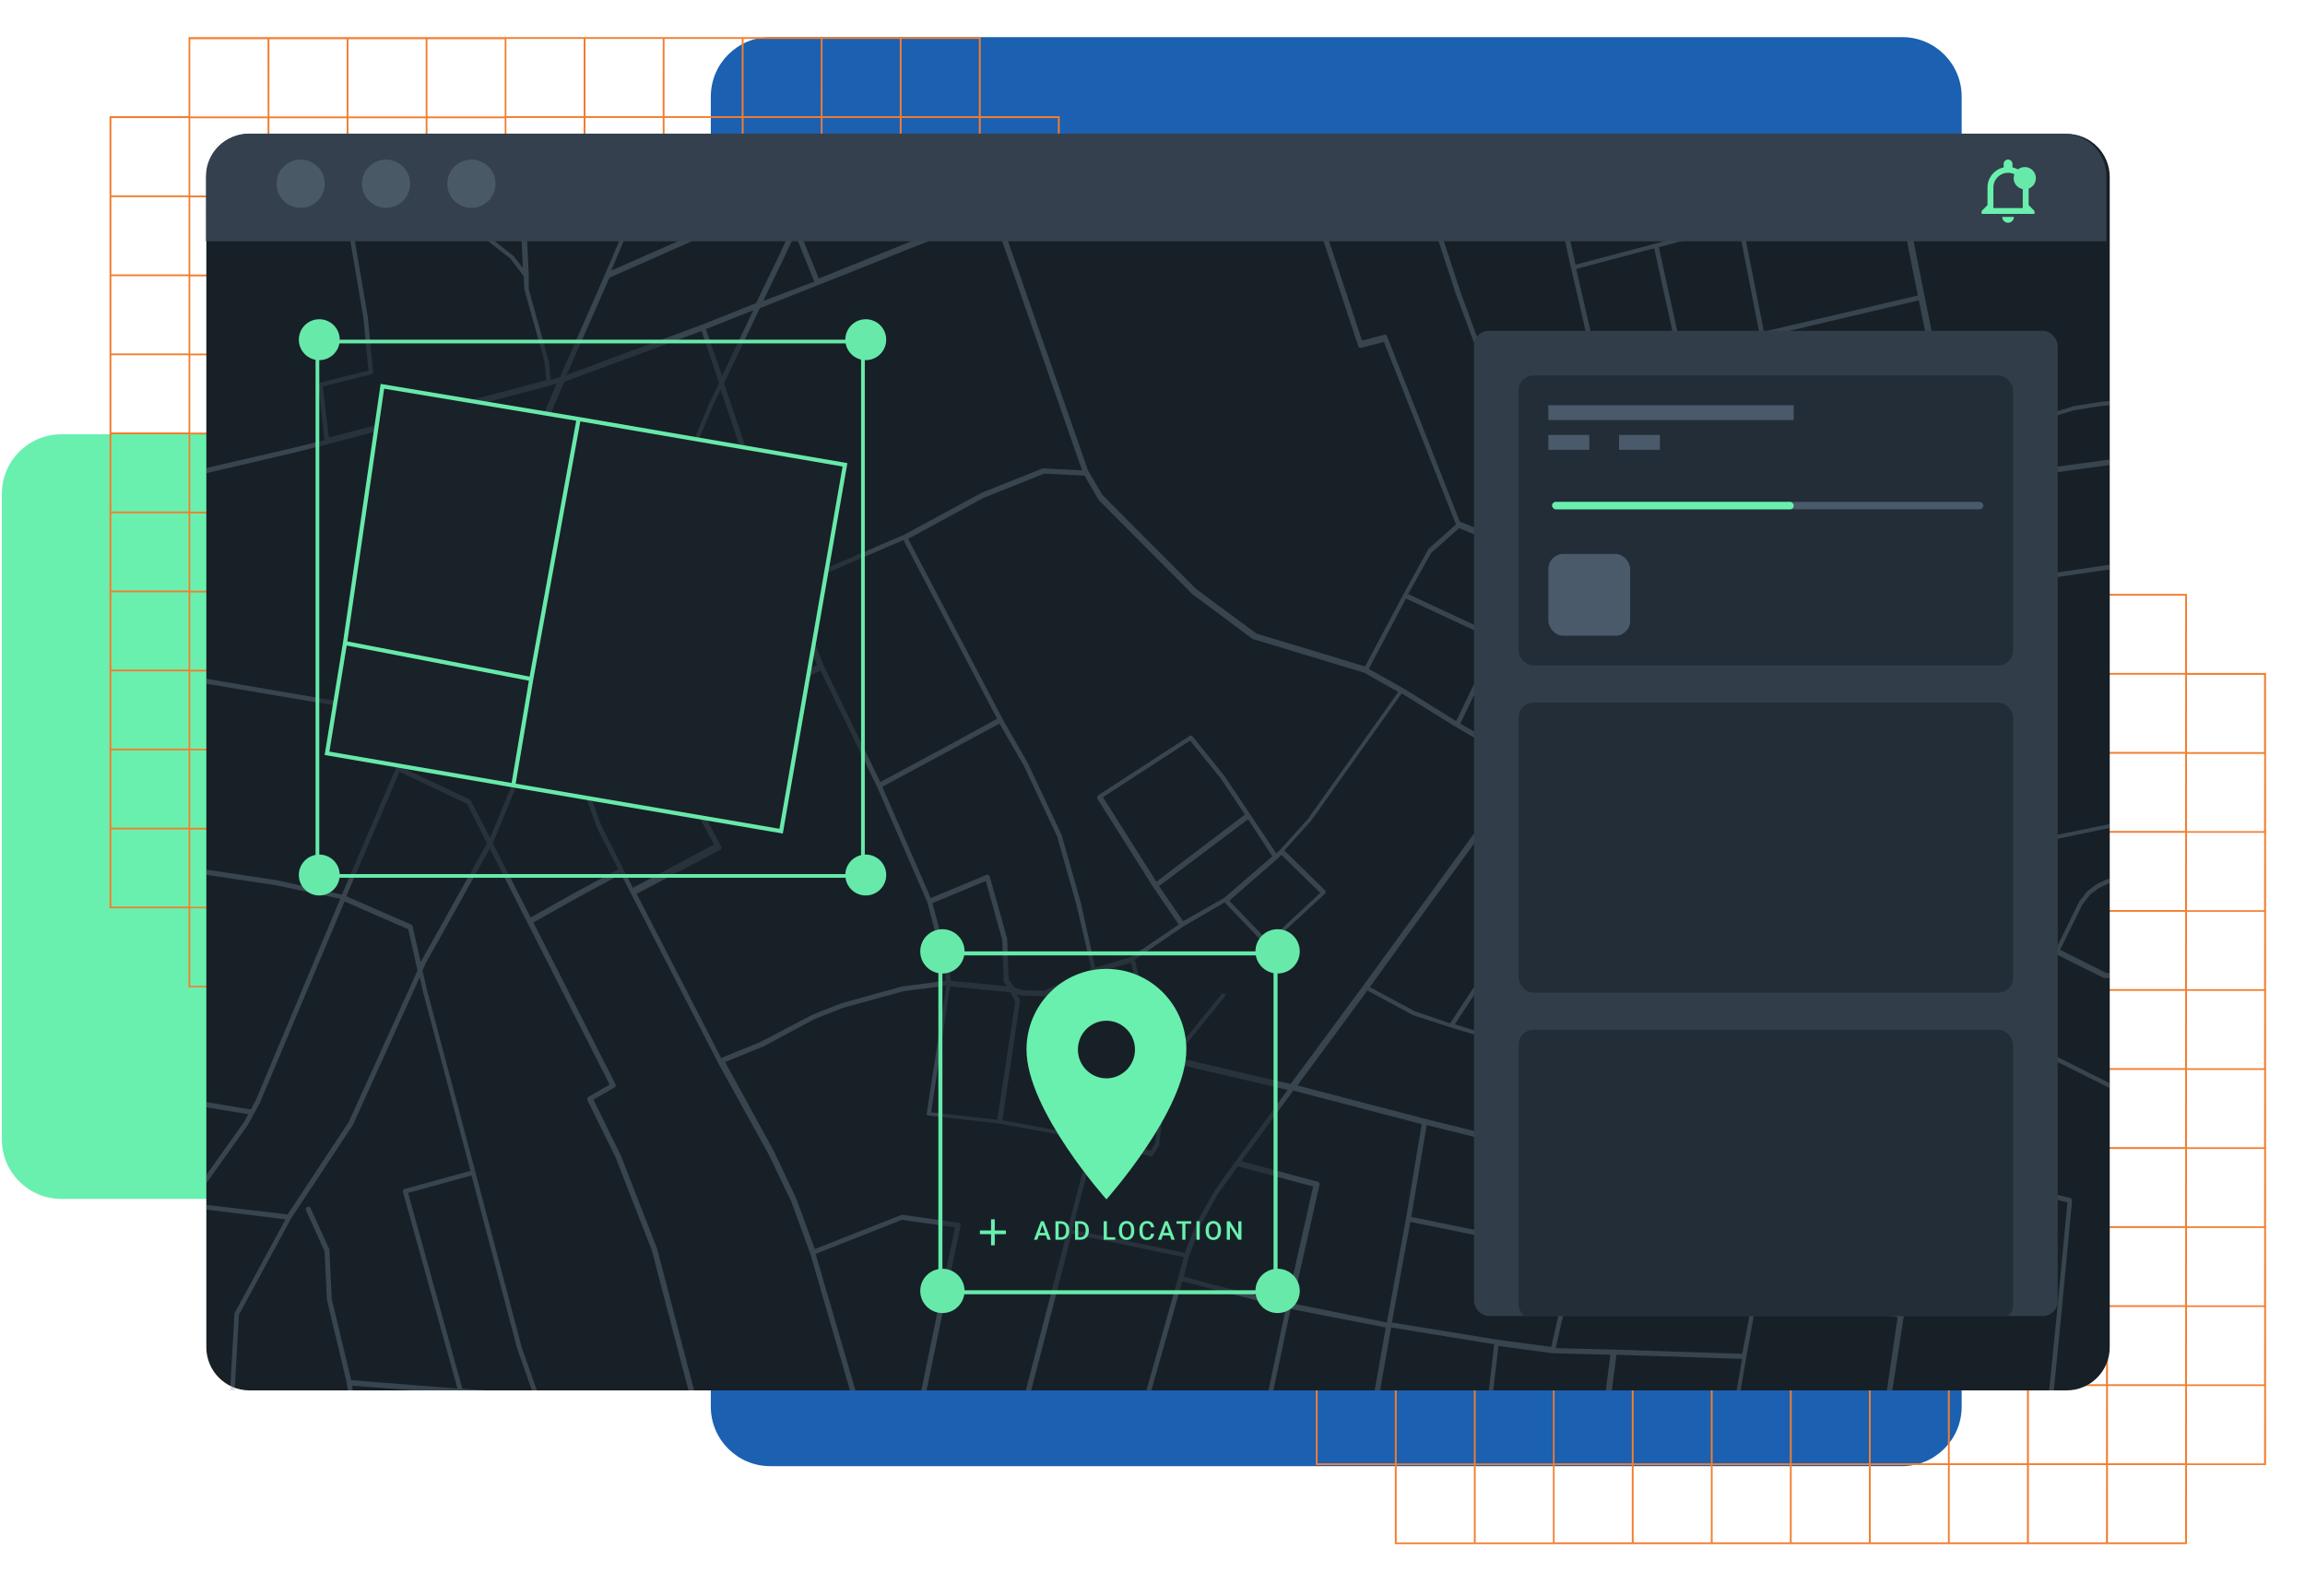 <svg width="621" height="430" viewBox="0 0 621 430" fill="none" xmlns="http://www.w3.org/2000/svg">
<g clip-path="url(#clip0_5168_149469)">
<path d="M264.502 306.975L264.502 133.025C264.502 124.175 257.328 117 248.477 117L16.527 117C7.677 117 0.502 124.175 0.502 133.025L0.502 306.975C0.502 315.825 7.677 323 16.527 323L248.477 323C257.328 323 264.502 315.825 264.502 306.975Z" fill="#69F0AE"/>
<path d="M512.477 10H207.527C198.677 10 191.502 17.175 191.502 26.025V378.975C191.502 387.825 198.677 395 207.528 395H512.477C521.328 395 528.502 387.825 528.502 378.975V26.025C528.502 17.175 521.328 10 512.477 10Z" fill="#1B60B1"/>
<path d="M589.206 160H375.789V181.297H354.502V394.703H375.789V416H589.206V394.703H610.502V181.297H589.206V160ZM375.789 394.223H354.982V373.417H375.789V394.223ZM375.789 372.927H354.982V352.11H375.789V372.927ZM375.789 351.64H354.982V330.833H375.789V351.64ZM375.789 330.343H354.982V309.537H375.789V330.343ZM375.789 309.047H354.982V288.24H375.789V309.047ZM375.789 287.76H354.982V266.953H375.789V287.76ZM375.789 266.463H354.982V245.657H375.789V266.463ZM375.789 245.177H354.982V224.36H375.789V245.177ZM375.789 223.88H354.982V203.073H375.789V223.88ZM375.789 202.583H354.982V181.777H375.789V202.583ZM397.086 415.55H376.279V394.703H397.086V415.55ZM397.086 394.253H376.279V373.417H397.086V394.253ZM397.086 372.957H376.279V352.11H397.086V372.957ZM397.086 351.67H376.279V330.833H397.086V351.67ZM397.086 330.373H376.279V309.537H397.086V330.373ZM397.086 309.077H376.279V288.24H397.086V309.077ZM397.086 287.79H376.279V266.953H397.086V287.79ZM397.086 266.493H376.279V245.657H397.086V266.493ZM397.086 245.207H376.279V224.36H397.086V245.207ZM397.086 223.91H376.279V203.103H397.086V223.91ZM397.086 202.613H376.279V181.807H397.086V202.613ZM397.086 181.327H376.279V160.52H397.086V181.327ZM418.383 415.55H397.566V394.703H418.383V415.55ZM418.383 394.253H397.566V373.417H418.383V394.253ZM418.383 372.957H397.566V352.11H418.383V372.957ZM418.383 351.67H397.566V330.833H418.383V351.67ZM418.383 330.373H397.566V309.537H418.383V330.373ZM418.383 309.077H397.566V288.24H418.383V309.077ZM418.383 287.79H397.566V266.953H418.383V287.79ZM418.383 266.493H397.566V245.657H418.383V266.493ZM418.383 245.207H397.566V224.36H418.383V245.207ZM418.383 223.91H397.566V203.103H418.383V223.91ZM418.383 202.613H397.566V181.807H418.383V202.613ZM418.383 181.327H397.566V160.52H418.383V181.327ZM439.629 415.52H418.822V394.703H439.629V415.52ZM439.629 394.223H418.822V373.417H439.629V394.223ZM439.629 372.927H418.822V352.11H439.629V372.927ZM439.629 351.64H418.822V330.833H439.629V351.64ZM439.629 330.343H418.822V309.537H439.629V330.343ZM439.629 309.047H418.822V288.24H439.629V309.047ZM439.629 287.76H418.822V266.953H439.629V287.76ZM439.629 266.463H418.822V245.657H439.629V266.463ZM439.629 245.177H418.822V224.36H439.629V245.177ZM439.629 223.88H418.822V203.073H439.629V223.88ZM439.629 202.583H418.822V181.777H439.629V202.583ZM439.629 181.297H418.822V160.49H439.629V181.297ZM460.926 415.52H440.119V394.703H460.926V415.52ZM460.926 394.223H440.119V373.417H460.926V394.223ZM460.926 372.927H440.119V352.11H460.926V372.927ZM460.926 351.64H440.119V330.833H460.926V351.64ZM460.926 330.343H440.119V309.537H460.926V330.343ZM460.926 309.047H440.119V288.24H460.926V309.047ZM460.926 287.76H440.119V266.953H460.926V287.76ZM460.926 266.463H440.119V245.657H460.926V266.463ZM460.926 245.177H440.119V224.36H460.926V245.177ZM460.926 223.88H440.119V203.073H460.926V223.88ZM460.926 202.583H440.119V181.777H460.926V202.583ZM460.926 181.297H440.119V160.49H460.926V181.297ZM482.223 415.52H461.406V394.703H482.223V415.52ZM482.223 394.223H461.406V373.417H482.223V394.223ZM482.223 372.927H461.406V352.11H482.223V372.927ZM482.223 351.64H461.406V330.833H482.223V351.64ZM482.223 330.343H461.406V309.537H482.223V330.343ZM482.223 309.047H461.406V288.24H482.223V309.047ZM482.223 287.76H461.406V266.953H482.223V287.76ZM482.223 266.463H461.406V245.657H482.223V266.463ZM482.223 245.177H461.406V224.36H482.223V245.177ZM482.223 223.88H461.406V203.073H482.223V223.88ZM482.223 202.583H461.406V181.777H482.223V202.583ZM482.223 181.297H461.406V160.49H482.223V181.297ZM503.509 415.52H482.703V394.703H503.509V415.52ZM503.509 394.223H482.703V373.417H503.509V394.223ZM503.509 372.927H482.703V352.11H503.509V372.927ZM503.509 351.64H482.703V330.833H503.509V351.64ZM503.509 330.343H482.703V309.537H503.509V330.343ZM503.509 309.047H482.703V288.24H503.509V309.047ZM503.509 287.76H482.703V266.953H503.509V287.76ZM503.509 266.463H482.703V245.657H503.509V266.463ZM503.509 245.177H482.703V224.36H503.509V245.177ZM503.509 223.88H482.703V203.073H503.509V223.88ZM503.509 202.583H482.703V181.777H503.509V202.583ZM503.509 181.297H482.703V160.49H503.509V181.297ZM524.806 415.52H503.999V394.703H524.806V415.52ZM524.806 394.223H503.999V373.417H524.806V394.223ZM524.806 372.927H503.999V352.11H524.806V372.927ZM524.806 351.64H503.999V330.833H524.806V351.64ZM524.806 330.343H503.999V309.537H524.806V330.343ZM524.806 309.047H503.999V288.24H524.806V309.047ZM524.806 287.76H503.999V266.953H524.806V287.76ZM524.806 266.463H503.999V245.657H524.806V266.463ZM524.806 245.177H503.999V224.36H524.806V245.177ZM524.806 223.88H503.999V203.073H524.806V223.88ZM524.806 202.583H503.999V181.777H524.806V202.583ZM524.806 181.297H503.999V160.49H524.806V181.297ZM546.093 415.52H525.286V394.703H546.093V415.52ZM546.093 394.223H525.286V373.417H546.093V394.223ZM546.093 372.927H525.286V352.11H546.093V372.927ZM546.093 351.64H525.286V330.833H546.093V351.64ZM546.093 330.343H525.286V309.537H546.093V330.343ZM546.093 309.047H525.286V288.24H546.093V309.047ZM546.093 287.76H525.286V266.953H546.093V287.76ZM546.093 266.463H525.286V245.657H546.093V266.463ZM546.093 245.177H525.286V224.36H546.093V245.177ZM546.093 223.88H525.286V203.073H546.093V223.88ZM546.093 202.583H525.286V181.777H546.093V202.583ZM546.093 181.297H525.286V160.49H546.093V181.297ZM567.389 415.52H546.612V394.703H567.419L567.389 415.52ZM567.389 394.223H546.612V373.417H567.419L567.389 394.223ZM567.389 372.927H546.612V352.11H567.419L567.389 372.927ZM567.389 351.64H546.612V330.833H567.419L567.389 351.64ZM567.389 330.343H546.612V309.537H567.419L567.389 330.343ZM567.389 309.047H546.612V288.24H567.419L567.389 309.047ZM567.389 287.76H546.612V266.953H567.419L567.389 287.76ZM567.389 266.463H546.612V245.657H567.419L567.389 266.463ZM567.389 245.177H546.612V224.36H567.419L567.389 245.177ZM567.389 223.88H546.612V203.073H567.419L567.389 223.88ZM567.389 202.583H546.612V181.777H567.419L567.389 202.583ZM567.389 181.297H546.612V160.49H567.419L567.389 181.297ZM588.686 415.52H567.909V394.703H588.726L588.686 415.52ZM588.686 394.223H567.909V373.417H588.726L588.686 394.223ZM588.686 372.927H567.909V352.11H588.726L588.686 372.927ZM588.686 351.64H567.909V330.833H588.726L588.686 351.64ZM588.686 330.343H567.909V309.537H588.726L588.686 330.343ZM588.686 309.047H567.909V288.24H588.726L588.686 309.047ZM588.686 287.76H567.909V266.953H588.726L588.686 287.76ZM588.686 266.463H567.909V245.657H588.726L588.686 266.463ZM588.686 245.177H567.909V224.36H588.726L588.686 245.177ZM588.686 223.88H567.909V203.073H588.726L588.686 223.88ZM588.686 202.583H567.909V181.777H588.726L588.686 202.583ZM588.686 181.297H567.909V160.49H588.726L588.686 181.297ZM609.973 394.263H589.206V373.417H610.013L609.973 394.263ZM609.973 372.967H589.206V352.11H610.013L609.973 372.967ZM609.973 351.68H589.206V330.833H610.013L609.973 351.68ZM609.973 330.383H589.206V309.537H610.013L609.973 330.383ZM609.973 309.087H589.206V288.24H610.013L609.973 309.087ZM609.973 287.8H589.206V266.953H610.013L609.973 287.8ZM609.973 266.503H589.206V245.657H610.013L609.973 266.503ZM609.973 245.217H589.206V224.36H610.013L609.973 245.217ZM609.973 223.92H589.206V203.113H610.013L609.973 223.92ZM609.973 181.817V202.623H589.206V181.817H609.973Z" fill="#F27E30"/>
<path d="M264.216 31.297V10H50.798V31.297H29.502V244.713H50.798V266H264.216V244.713H285.502V31.297H264.216ZM50.808 244.263H30.002V223.457H50.808V244.263ZM50.808 222.977H30.002V202.17H50.808V222.977ZM50.808 201.68H30.002V180.873H50.808V201.68ZM50.808 180.383H30.002V159.577H50.808V180.383ZM50.808 159.097H30.002V138.28H50.808V159.097ZM50.808 137.8H30.002V116.993H50.808V137.8ZM50.808 116.503H30.002V95.697H50.808V116.503ZM50.808 95.217H30.002V74.41H50.808V95.217ZM50.808 73.92H30.002V53.113H50.808V73.92ZM50.808 52.633H30.002V31.817H50.808V52.633ZM72.104 265.6H51.258V244.713H72.074L72.104 265.6ZM72.104 244.303H51.258V223.497H72.074L72.104 244.303ZM72.104 223.017H51.258V202.17H72.074L72.104 223.017ZM72.104 201.72H51.258V180.913H72.074L72.104 201.72ZM72.104 180.423H51.258V159.617H72.074L72.104 180.423ZM72.104 159.137H51.258V138.32H72.074L72.104 159.137ZM72.104 137.84H51.258V117.033H72.074L72.104 137.84ZM72.104 116.543H51.258V95.737H72.074L72.104 116.543ZM72.104 95.257H51.258V74.45H72.074L72.104 95.257ZM72.104 73.96H51.258V53.153H72.074L72.104 73.96ZM72.104 52.673H51.258V31.857H72.074L72.104 52.673ZM72.104 31.377H51.258V10.57H72.074L72.104 31.377ZM93.39 265.6H72.584V244.713H93.39V265.6ZM93.39 244.303H72.584V223.497H93.39V244.303ZM93.39 223.017H72.584V202.17H93.39V223.017ZM93.39 201.72H72.584V180.913H93.39V201.72ZM93.39 180.423H72.584V159.617H93.39V180.423ZM93.39 159.137H72.584V138.32H93.39V159.137ZM93.39 137.84H72.584V117.033H93.39V137.84ZM93.39 116.543H72.584V95.737H93.39V116.543ZM93.39 95.257H72.584V74.45H93.39V95.257ZM93.39 73.96H72.584V53.153H93.39V73.96ZM93.39 52.673H72.584V31.857H93.39V52.673ZM93.39 31.377H72.584V10.57H93.39V31.377ZM114.686 265.6H93.879V244.713H114.686V265.6ZM114.686 244.303H93.879V223.497H114.686V244.303ZM114.686 223.017H93.879V202.17H114.686V223.017ZM114.686 201.72H93.879V180.913H114.686V201.72ZM114.686 180.423H93.879V159.617H114.686V180.423ZM114.686 159.137H93.879V138.32H114.686V159.137ZM114.686 137.84H93.879V117.033H114.686V137.84ZM114.686 116.543H93.879V95.737H114.686V116.543ZM114.686 95.257H93.879V74.45H114.686V95.257ZM114.686 73.96H93.879V53.153H114.686V73.96ZM114.686 52.673H93.879V31.857H114.686V52.673ZM114.686 31.377H93.879V10.57H114.686V31.377ZM135.971 265.6H115.165V244.713H135.971V265.6ZM135.971 244.303H115.165V223.497H135.971V244.303ZM135.971 223.017H115.165V202.17H135.971V223.017ZM135.971 201.72H115.165V180.913H135.971V201.72ZM135.971 180.423H115.165V159.617H135.971V180.423ZM135.971 159.137H115.165V138.32H135.971V159.137ZM135.971 137.84H115.165V117.033H135.971V137.84ZM135.971 116.543H115.165V95.737H135.971V116.543ZM135.971 95.257H115.165V74.45H135.971V95.257ZM135.971 73.96H115.165V53.153H135.971V73.96ZM135.971 52.673H115.165V31.857H135.971V52.673ZM135.971 31.377H115.165V10.57H135.971V31.377ZM157.237 265.52H136.431V244.713H157.237V265.52ZM157.237 244.223H136.431V223.417H157.237V244.223ZM157.237 222.937H136.431V202.17H157.237V222.937ZM157.237 201.64H136.431V180.833H157.237V201.64ZM157.237 180.343H136.431V159.537H157.237V180.343ZM157.237 159.057H136.431V138.24H157.237V159.057ZM157.237 137.76H136.431V116.953H157.237V137.76ZM157.237 116.463H136.431V95.657H157.237V116.463ZM157.237 95.177H136.431V74.37H157.237V95.177ZM157.237 73.88H136.431V53.073H157.237V73.88ZM157.237 52.593H136.431V31.777H157.237V52.593ZM157.237 31.297H136.431V10.49H157.237V31.297ZM178.533 265.52H157.737V244.713H178.553L178.533 265.52ZM178.533 244.223H157.737V223.417H178.553L178.533 244.223ZM178.533 222.937H157.737V202.17H178.553L178.533 222.937ZM178.533 201.64H157.737V180.833H178.553L178.533 201.64ZM178.533 180.343H157.737V159.537H178.553L178.533 180.343ZM178.533 159.057H157.737V138.24H178.553L178.533 159.057ZM178.533 137.76H157.737V116.953H178.553L178.533 137.76ZM178.533 116.463H157.737V95.657H178.553L178.533 116.463ZM178.533 95.177H157.737V74.37H178.553L178.533 95.177ZM178.533 73.88H157.737V53.073H178.553L178.533 73.88ZM178.533 52.593H157.737V31.777H178.553L178.533 52.593ZM178.533 31.297H157.737V10.49H178.553L178.533 31.297ZM199.819 265.52H179.033V244.713H199.839L199.819 265.52ZM199.819 244.223H179.033V223.417H199.839L199.819 244.223ZM199.819 222.937H179.033V202.17H199.839L199.819 222.937ZM199.819 201.64H179.033V180.833H199.839L199.819 201.64ZM199.819 180.343H179.033V159.537H199.839L199.819 180.343ZM199.819 159.057H179.033V138.24H199.839L199.819 159.057ZM199.819 137.76H179.033V116.953H199.839L199.819 137.76ZM199.819 116.463H179.033V95.657H199.839L199.819 116.463ZM199.819 95.177H179.033V74.37H199.839L199.819 95.177ZM199.819 73.88H179.033V53.073H199.839L199.819 73.88ZM199.819 52.593H179.033V31.777H199.839L199.819 52.593ZM199.819 31.297H179.033V10.49H199.839L199.819 31.297ZM221.115 265.52H200.329V244.713H221.135L221.115 265.52ZM221.115 244.223H200.329V223.417H221.135L221.115 244.223ZM221.115 222.937H200.329V202.17H221.135L221.115 222.937ZM221.115 201.64H200.329V180.833H221.135L221.115 201.64ZM221.115 180.343H200.329V159.537H221.135L221.115 180.343ZM221.115 159.057H200.329V138.24H221.135L221.115 159.057ZM221.115 137.76H200.329V116.953H221.135L221.115 137.76ZM221.115 116.463H200.329V95.657H221.135L221.115 116.463ZM221.115 95.177H200.329V74.37H221.135L221.115 95.177ZM221.115 73.88H200.329V53.073H221.135L221.115 73.88ZM221.115 52.593H200.329V31.777H221.135L221.115 52.593ZM221.115 31.297H200.329V10.49H221.135L221.115 31.297ZM242.411 265.52H221.595V244.713H242.411V265.52ZM242.411 244.223H221.595V223.417H242.411V244.223ZM242.411 222.937H221.595V202.17H242.411V222.937ZM242.411 201.64H221.595V180.833H242.411V201.64ZM242.411 180.343H221.595V159.537H242.411V180.343ZM242.411 159.057H221.595V138.24H242.411V159.057ZM242.411 137.76H221.595V116.953H242.411V137.76ZM242.411 116.463H221.595V95.657H242.411V116.463ZM242.411 95.177H221.595V74.37H242.411V95.177ZM242.411 73.88H221.595V53.073H242.411V73.88ZM242.411 52.593H221.595V31.777H242.411V52.593ZM242.411 31.297H221.595V10.49H242.411V31.297ZM263.717 265.52H242.911V244.713H263.717V265.52ZM263.717 244.223H242.911V223.417H263.717V244.223ZM263.717 222.937H242.911V202.17H263.717V222.937ZM263.717 201.64H242.911V180.833H263.717V201.64ZM263.717 180.343H242.911V159.537H263.717V180.343ZM263.717 159.057H242.911V138.24H263.717V159.057ZM263.717 137.76H242.911V116.953H263.717V137.76ZM263.717 116.463H242.911V95.657H263.717V116.463ZM263.717 95.177H242.911V74.37H263.717V95.177ZM263.717 73.88H242.911V53.073H263.717V73.88ZM263.717 52.593H242.911V31.777H263.717V52.593ZM263.717 31.297H242.911V10.49H263.717V31.297ZM285.012 244.263H264.216V223.457H285.022L285.012 244.263ZM285.012 222.977H264.216V202.17H285.022L285.012 222.977ZM285.012 201.68H264.216V180.873H285.022L285.012 201.68ZM285.012 180.383H264.216V159.577H285.022L285.012 180.383ZM285.012 159.097H264.216V138.28H285.022L285.012 159.097ZM285.012 137.8H264.216V116.993H285.022L285.012 137.8ZM285.012 116.503H264.216V95.697H285.022L285.012 116.503ZM285.012 95.217H264.216V74.41H285.022L285.012 95.217ZM285.012 73.92H264.216V53.113H285.022L285.012 73.92ZM285.012 52.633H264.216V31.817H285.022L285.012 52.633Z" fill="#F27E30"/>
<g clip-path="url(#clip1_5168_149469)">
<path d="M556.764 36.056H67.217C60.795 36.056 55.589 41.258 55.589 47.676V362.968C55.589 369.385 60.795 374.587 67.217 374.587H556.764C563.186 374.587 568.392 369.385 568.392 362.968V47.676C568.392 41.258 563.186 36.056 556.764 36.056Z" fill="#172026"/>
<path opacity="0.3" d="M747.509 -87.73L734.238 -83.954H734.042L732.999 -83.693L731.238 -90.204L722.725 -122.495L734.988 -124.871H727.781L722.237 -123.797L721.714 -124.871H720.214L720.899 -123.536L688.03 -117.026L686.854 -119.793L697.551 -124.024L701.171 -124.708H695.594L686.334 -121.062L684.768 -124.708H681.508L664.419 -117.189L642.766 -116.245L632.298 -115.529L591.83 -120.639L582.927 -120.249L517.217 -117.351L501.695 -116.635H498.826H495.565H495.043V-117.286V-119.142L495.369 -123.699L498.076 -125.001H494.815H492.5L494.097 -123.829L493.739 -118.002H493.444L471.303 -118.295H468.042L461.128 -118.621L460.933 -124.838H459.628L459.824 -118.523L456.563 -117.872H427.507L427.28 -124.903H425.942L426.203 -117.319L410.452 -117.71L396.201 -116.863L393.201 -116.668H392.19V-117.124V-117.319L391.701 -124.968H390.364L390.69 -117.026V-116.505L358.993 -114.617L351.428 -115.431L346.34 -116.017H345.559L346.113 -123.08L346.374 -124.806H345.036L344.809 -123.276L344.253 -116.18H342.884L311.742 -113.152L309.492 -112.924L306.067 -112.631H305.742L307.469 -124.773H306.165L304.371 -112.501L298.959 -111.98L284.969 -107.846L281.186 -106.772L278.447 -105.926L269.38 -103.322L270.555 -124.806H269.25L268.044 -102.931L262.957 -101.466C262.848 -101.437 262.749 -101.379 262.669 -101.299C262.589 -101.219 262.53 -101.12 262.5 -101.011C262.484 -100.936 262.484 -100.858 262.5 -100.783L262.924 -82.684L263.185 -75.263L269.707 -8.76L257.25 -3.682L227.412 10.51L212.281 16.304L210.031 -23.897L209.867 -26.696V-40.921H224.183C224.356 -40.921 224.523 -40.99 224.645 -41.112C224.767 -41.234 224.836 -41.4 224.836 -41.572L227.379 -83.596C227.39 -83.762 227.339 -83.927 227.237 -84.058C227.135 -84.19 226.989 -84.281 226.825 -84.312L210.813 -86.948L160.006 -98.537L163.267 -118.068L165.942 -125.034H164.539L161.996 -118.523C161.996 -118.523 161.996 -118.523 161.996 -118.361L158.735 -98.179L156.974 -83.726L153.549 -43.428L123.484 -45.446L111.712 -45.934L89.308 -46.845L84.514 -46.129V-50.947L83.993 -90.659L92.374 -108.53L97.362 -115.431L109.201 -125.196H107.08L96.482 -116.57L91.396 -109.539L82.949 -91.473C82.931 -91.365 82.931 -91.255 82.949 -91.148L83.438 -51.305V-45.413L76.166 -40.563L70.296 -33.857L54.71 -25.85L44.927 -55.992L43.72 -59.475H43.166L17.794 -56.969C17.794 -56.969 17.598 -56.969 17.533 -56.969L10.653 -52.835L-1.869 -52.574L0.968 -58.401L6.935 -66.474L18.348 -81.089C18.366 -81.164 18.366 -81.242 18.348 -81.317L19.262 -84.572L32.534 -103.289L53.535 -122.82L55.394 -124.545H53.404L52.654 -123.829L31.622 -104.298L18.577 -85.777L-45.697 -101.532L-41.555 -122.788L-41.165 -124.708H-42.501L-42.697 -123.731L-47.295 -124.708H-53.818L-42.828 -122.397L-43.773 -117.677L-47.034 -101.173L-51.926 -79.234L-52.969 -70.152L-76.091 -76.369L-72.665 -89.911L-63.828 -124.773H-65.198L-77.361 -76.728L-104.233 -84.41L-94.058 -124.773H-95.427L-105.667 -84.117C-105.717 -83.98 -105.717 -83.83 -105.667 -83.693C-105.633 -83.595 -105.578 -83.506 -105.505 -83.433C-105.431 -83.36 -105.342 -83.304 -105.244 -83.27L-77.721 -75.393L-87.862 -35.355L-120.896 -48.017L-128.364 -50.882L-147.376 -58.434L-139.093 -79.429L-127.875 -86.591C-127.776 -86.659 -127.697 -86.752 -127.646 -86.86C-127.594 -86.969 -127.572 -87.089 -127.582 -87.209C-127.597 -87.334 -127.643 -87.454 -127.717 -87.556C-127.791 -87.659 -127.891 -87.741 -128.005 -87.795L-150.832 -97.04L-149.887 -99.383L-140.104 -124.936H-141.538L-150.734 -100.522L-151.844 -101.011L-164.888 -106.707V-107.033L-158.692 -124.936H-160.093L-166.224 -107.228L-182.269 -113.738L-178.29 -124.903H-179.693L-183.736 -113.608L-191.496 -94.793L-198.639 -80.21L-205.878 -83.466L-209.596 -85.614L-217.357 -90.106L-200.171 -124.903H-201.671L-218.498 -90.757L-236.76 -101.271L-225.248 -124.903H-226.716L-237.934 -101.89L-257.662 -111.264L-250.521 -124.903H-251.728L-258.576 -111.883L-275.142 -119.532L-272.467 -124.968H-273.935L-276.348 -120.086L-286.815 -124.968H-290.076L-277.327 -119.044L-276.348 -118.588L-258.608 -110.386L-244.163 -103.517L-256.13 -81.578C-256.199 -81.411 -256.199 -81.224 -256.13 -81.057C-256.105 -80.973 -256.062 -80.895 -256.006 -80.828C-255.95 -80.761 -255.882 -80.706 -255.804 -80.666L-240.217 -71.584L-248.402 -54.723L-265.914 -18.656L-311.568 -91.538L-322.785 -109.474L-332.568 -124.968H-334.165L-323.796 -108.693L-312.969 -91.376L-335.536 -78.355V-76.793L-312.252 -90.139L-266.402 -16.768L-259.88 -6.775L-253.815 6.994L-272.402 14.091L-288.186 20.113L-328.85 35.639C-328.987 35.69 -329.105 35.784 -329.181 35.908C-329.258 36.032 -329.29 36.178 -329.274 36.323L-310.165 106.992L-324.513 112.33L-335.602 116.464V117.929L-310.1 108.424L-309.122 108.066L-297.317 103.574L-287.11 101.035L-248.695 92.246L-218.14 210.961L-319.002 234.398L-335.602 238.369V239.801L-318.709 235.732L-217.194 212.132L-188.953 204.483L-187.258 204.06L-188.008 208.194L-202.259 266.005L-204.965 278.309L-206.171 283.778L-220.422 279.937C-220.503 279.897 -220.592 279.876 -220.683 279.876C-220.773 279.876 -220.863 279.897 -220.944 279.937C-221.04 280.037 -221.108 280.16 -221.14 280.295L-227.662 306.954C-227.711 307.05 -227.735 307.156 -227.735 307.264C-227.735 307.371 -227.711 307.477 -227.662 307.573L-224.759 311.121H-224.368L-211.324 307.312L-210.803 317.371L-219.052 319.096L-247.293 326.485L-274.033 326.811L-292.132 330.066L-335.829 332.182V333.549L-292.033 331.433L-273.935 328.178L-247.163 327.852L-218.857 320.431L-210.803 318.738L-209.596 342.305L-315.187 349.466L-336.025 348.815V350.182L-315.872 350.801L-317.828 381.887L-336.025 380.618V381.985L-317.894 383.255L-318.09 387.096L-320.078 428.598L-336.025 427.492V428.859L-320.144 429.966L-323.112 474.268L-325.231 516.585L-335.699 507.958V509.716L-324.709 519.058L-306.318 533.837H-304.165L-323.731 518.18L-321.578 474.984L-318.61 430.649L-217.226 435.239L-221.14 485.173L-225.216 533.641H-223.879L-219.868 485.986L-180.736 489.241L-167.072 490.251L-120.146 494.092L-117.308 494.612L-119.495 533.674H-118.189L-116.004 494.612L-112.743 495.036L-35.132 501.546L-36.632 533.641H-35.328L-33.794 501.676L-15.402 503.369L-13.283 504.215L-14.131 533.511H-12.794L-11.979 504.443L20.631 509.326L63.025 515.836L62.047 533.641H63.383L63.775 526.252L64.329 515.868L87.644 513.785H89.374L97.265 533.772H98.7L90.743 513.655L108.841 511.767C109.008 511.75 109.163 511.67 109.273 511.543C109.382 511.415 109.438 511.251 109.429 511.083C109.412 510.908 109.328 510.745 109.195 510.63C109.061 510.515 108.887 510.456 108.71 510.465L90.221 512.385L85.493 500.341L68.959 461.28L88.102 453.272L93.092 458.285L108.679 494.645L122.375 533.706H123.777L110.244 494.092L94.624 457.569L94.461 457.374L89.667 452.621L96.189 449.919C96.312 449.86 96.416 449.768 96.491 449.653C96.566 449.538 96.608 449.405 96.612 449.268C96.628 449.193 96.628 449.116 96.612 449.041L89.374 429.835L102.645 425.994C102.789 425.957 102.916 425.873 103.005 425.755C103.094 425.636 103.139 425.491 103.134 425.343C103.15 425.279 103.15 425.212 103.134 425.148C103.112 425.064 103.073 424.985 103.02 424.917C102.966 424.848 102.9 424.791 102.824 424.748C102.748 424.706 102.664 424.679 102.577 424.669C102.49 424.66 102.403 424.668 102.319 424.692L88.329 428.729C88.158 428.794 88.019 428.922 87.939 429.087C87.909 429.182 87.909 429.284 87.939 429.38C87.921 429.466 87.921 429.554 87.939 429.64L95.112 448.813L88.59 451.515L83.764 446.664L66.677 403.794L66.481 403.241L68.569 403.534L96.353 406.138L105.059 424.497C105.097 424.579 105.151 424.651 105.219 424.711C105.286 424.771 105.365 424.816 105.451 424.843C105.537 424.871 105.627 424.88 105.717 424.871C105.807 424.862 105.893 424.834 105.972 424.79C106.08 424.735 106.171 424.652 106.234 424.548C106.298 424.445 106.331 424.325 106.33 424.204C106.348 424.096 106.348 423.986 106.33 423.878L97.493 405.357V393.671L94.885 373.326L123.973 375.54L137.179 376.549L144.615 377.46L188.15 382.734L190.008 383.092L213.488 383.71L211.889 430.519L210.911 432.309C210.879 432.415 210.879 432.529 210.911 432.635L209.509 473.063L208.727 488.363L207.878 511.409V533.706H209.216V512.125L234.554 513.46C234.683 513.489 234.817 513.489 234.945 513.46L238.466 511.181C238.543 511.145 238.611 511.09 238.662 511.022C238.713 510.954 238.747 510.874 238.761 510.79C238.781 510.738 238.781 510.68 238.761 510.628L239.085 499.625V489.86C239.09 489.774 239.078 489.689 239.049 489.608C239.02 489.528 238.976 489.453 238.918 489.39C238.861 489.326 238.792 489.275 238.714 489.238C238.637 489.201 238.552 489.18 238.466 489.176L210.063 487.874L210.781 473.259L212.216 432.96L212.966 431.561L250.206 434.425H250.598L256.402 390.774L270.718 396.34L271.11 396.535L276.033 398.684L272.121 442.856L274.99 472.543L278.251 501.578C278.25 501.665 278.268 501.752 278.304 501.831C278.339 501.911 278.39 501.982 278.455 502.04C278.519 502.099 278.596 502.143 278.679 502.17C278.762 502.197 278.849 502.206 278.936 502.197L302.416 500.992L303.427 533.544H304.763L303.686 500.244L302.382 473.454L346.309 471.013L370.277 469.776H370.831L391.537 470.427V513.948V528.954V533.544H392.843V528.954V470.362L421.638 471.664L446.323 472.738L444.954 488.428C444.937 488.521 444.941 488.617 444.97 488.708C444.998 488.799 445.049 488.881 445.116 488.948C445.172 489.017 445.241 489.072 445.32 489.112C445.399 489.151 445.485 489.173 445.573 489.176L478.183 489.665L475.868 505.517L470.324 518.277C470.308 518.374 470.308 518.473 470.324 518.57V533.414H471.628V518.7L477.139 506.005C477.153 505.941 477.153 505.874 477.139 505.81L479.585 489.111L486.597 452.524C486.617 452.405 486.607 452.283 486.567 452.169C486.527 452.055 486.458 451.953 486.368 451.873L483.336 449.203C483.241 449.169 483.136 449.169 483.042 449.203L480.206 448.552L483.467 383.124L507.564 385.956L532.121 389.537L551.133 391.718L599.232 392.955V397.382L599.46 414.504L592.285 454.477C592.271 454.614 592.295 454.753 592.352 454.879C592.409 455.005 592.499 455.113 592.612 455.193L607.058 463.396L631.287 483.903L642.277 492.724L642.081 510.042L597.014 511.051C596.926 511.051 596.838 511.069 596.756 511.103C596.675 511.138 596.602 511.189 596.541 511.253C596.48 511.317 596.432 511.392 596.401 511.475C596.37 511.558 596.357 511.646 596.361 511.734L596.688 533.544H597.992L597.699 512.385L642.049 511.409L641.168 533.544H642.506L643.387 510.758L643.581 493.701L679.224 518.147L695.529 530.777L699.41 533.576H701.693L696.932 530.093L713.595 512.809L747.575 491.976V490.381L733.52 499.007L713.53 511.214L709.357 472.966L713.726 471.761L747.379 466.651V465.251L714.183 470.297L710.269 425.213L706.715 394.778L700.193 354.544L696.572 327.592L699.182 327.82L706.846 328.438L729.085 331.986L732.346 391.523C732.301 391.638 732.301 391.766 732.346 391.881L734.922 395.689L737.303 419.159C737.337 419.344 737.428 419.515 737.564 419.647L742.487 423.293C742.594 423.319 742.707 423.319 742.814 423.293L747.509 423.748V422.381L743.107 421.958L738.575 418.703L736.357 395.331C736.397 395.226 736.397 395.11 736.357 395.006L733.781 391.23L730.52 332.084L747.673 332.409V331.042L729.9 330.684L707.562 327.104L691.257 277.756C691.218 277.603 691.123 277.47 690.99 277.386C690.856 277.301 690.696 277.27 690.541 277.3L673.159 280.327L665.3 251.454L652.549 204.45L677.006 197.452L688.388 194.197L699.018 213.207L705.346 224.469L730.911 270.041L747.543 297.221V294.682L732.02 269.325L700.16 212.523L689.822 194.034L708.182 193.383L729.704 187.654L747.412 223.46V220.466L731.107 187.459L745.651 183.813L747.478 183.26V181.86L745.978 182.283L741.771 160.702L731.497 114.088L714.703 53.185L711.931 41.303L700.258 -8.825L721.095 -14.262L747.183 -22.66H747.444V-24.385L747.183 -25.557H747.444V-26.924H746.89L735.118 -82.619L747.444 -86.135L747.509 -87.73ZM237.815 490.381V499.528L237.488 510.139L234.423 512.092L209.248 510.79L210.063 489.111L237.815 490.381ZM721.421 -122.267L731.693 -83.205L710.627 -77.346L700.355 -106.935L699.312 -110.19C699.245 -110.322 699.156 -110.443 699.051 -110.548L690.833 -116.147H690.638L721.421 -122.267ZM690.246 -115.008L698.137 -109.637L699.117 -106.61L709.323 -77.118L700.486 -74.709L699.018 -75.621L698.04 -77.476L697.421 -78.648L683.692 -116.082L686.692 -115.626L690.246 -115.008ZM682.127 -116.245L696.149 -78.062L697.486 -75.523L690.541 -72.724L686.985 -71.194L680.463 -75.816L676.974 -78.778L674.92 -83.596L673.126 -88.706L671.267 -94.566L669.734 -98.927L668.822 -103.127L665.561 -111.59L678.051 -116.668H679.224L682.127 -116.245ZM681.082 -117.807L681.474 -117.97V-117.775L681.082 -117.807ZM686.724 -116.928L683.463 -117.417H682.974L682.616 -118.393L685.518 -119.467L686.724 -116.928ZM683.463 -124.285L684.964 -120.769L681.703 -119.532L678.017 -118.035H675.148L668.333 -117.71L683.463 -124.285ZM498.761 -115.333L517.151 -116.18L582.862 -119.077L591.699 -119.467L632.167 -114.357L642.668 -115.073L660.8 -115.854L659.593 -115.333C659.469 -115.274 659.365 -115.182 659.29 -115.067C659.216 -114.952 659.174 -114.819 659.169 -114.682C659.155 -114.596 659.155 -114.508 659.169 -114.422C659.198 -114.34 659.242 -114.265 659.301 -114.202C659.361 -114.138 659.433 -114.088 659.513 -114.054C659.593 -114.021 659.68 -114.004 659.766 -114.006C659.853 -114.007 659.938 -114.027 660.016 -114.064L664.484 -116.017L673.81 -116.473L664.288 -112.599L641.788 -103.257L616.287 -93.491L498.304 -59.638L497.815 -63.609L496.281 -85.223L495.238 -108.725L495.043 -115.236L498.761 -115.333ZM463.313 419.093L462.009 427.036L458.748 447.218L452.454 450.864L444.823 450.082L424.539 446.111L428.811 416.587L432.692 386.575L435.497 364.993L469.346 366.1L462.824 403.534L463.313 419.093ZM61.721 391.523C61.705 391.587 61.705 391.654 61.721 391.718L64.59 401.483L62.405 401.158C62.288 401.124 62.164 401.124 62.047 401.158L48.285 408.221L41.763 387.519L45.024 351.712L48.513 328.926L51.122 325.248L56.34 325.964L76.916 328.503L63.155 353.861C63.137 353.958 63.137 354.057 63.155 354.154L61.786 378.307L61.721 391.523ZM-110.396 406.04L-109.939 398.489L-28.414 404.25L-8.848 405.552L-10.152 442.856L-10.413 453.923L-112.907 446.274L-110.396 406.04ZM-114.243 446.111L-137.07 442.856L-168.311 437.029L-215.76 433.774L-213.769 410.663L-212.107 391.132L-181.584 393.638L-143.691 395.852L-111.309 398.293L-114.243 446.111ZM-106.809 301.616L-105.44 305.75L-107.591 336.446H-111.766L-131.789 337.618L-172.779 340.873L-207.965 342.891L-209.172 319.129L-195.737 316.394L-188.856 315.711L-177.508 314.571L-168.964 313.725L-137.561 305.913L-121.256 302.658L-111.048 299.728L-106.874 300.346L-107.135 301.551C-107.037 301.61 -106.924 301.644 -106.809 301.649V301.616ZM-201.052 -24.971L-189.345 -17.484L-190.845 -12.146L-192.573 -6.091L-193.845 -1.925L-211.096 -8.109C-211.265 -8.162 -211.447 -8.147 -211.605 -8.068C-211.763 -7.989 -211.884 -7.852 -211.943 -7.686L-223.487 26.395L-226.912 34.337L-229.651 32.384L-238.945 27.957L-244.228 22.033L-245.989 19.299L-226.683 -35.518L-201.02 -26.826L-201.248 -25.654C-201.284 -25.529 -201.284 -25.395 -201.249 -25.269C-201.215 -25.143 -201.147 -25.029 -201.052 -24.938V-24.971ZM-191.53 -5.017L-167.887 3.414L-184.193 53.803L-206.758 43.484L-192.703 -0.85L-191.53 -5.017ZM-239.923 28.934C-239.861 29.006 -239.783 29.062 -239.695 29.097L-230.369 33.556L-227.108 35.9L-225.313 37.528L-223.813 40.555L-271.197 51.297L-274.881 34.565L-242.434 26.265L-239.923 28.934ZM-224.336 36.486L-225.836 35.184L-222.282 26.916L-210.9 -6.514L-194.237 -0.558L-208.096 43.029L-223.651 36.844L-224.336 36.486ZM-208.031 44.493L-184.29 55.366L-158.593 68.842L-153.375 76.947L-157.028 77.24L-164.464 78.054L-184.909 80.365L-209.562 83.23L-222.216 40.913L-223.39 38.537L-208.031 44.493ZM-184.78 81.7L-164.953 79.486L-163.877 85.606L-155.985 131.405L-178.583 133.033L-203.367 136.809L-215.694 85.736L-209.889 84.629L-184.78 81.7ZM-163.615 79.323L-156.898 78.575L-152.235 78.217L-130.451 81.862L-137.82 159.66L-136.289 186.873L-146.333 189.933L-154.452 131.796L-163.615 79.323ZM-146.398 191.462L-135.539 188.207L-121.646 183.976L-131.429 235.114L-143.104 286.61L-165.931 283.029L-146.398 191.462ZM-135.082 186.58L-136.615 159.725L-129.147 82.123L-107.525 86.485L-111.993 132.252L-113.754 179.874L-115.613 180.493L-120.896 182.25L-135.082 186.58ZM-110.689 132.349L-106.221 86.778L-102.015 87.754L-72.373 94.557L-77.329 150.838L-80.232 169.946L-82.547 170.825L-112.45 179.549L-110.689 132.349ZM271.11 -2.608L270.587 -8.012L276.359 -10.355L288.295 -14.294L314.122 -20.153L361.602 -32.263L367.831 -33.825L382.245 15.458L345.036 27.892L275.283 52.989L274.402 50.385L262.272 11.942L264.131 11.259C264.271 11.19 264.394 11.09 264.489 10.966L271.403 -0.492C271.436 -0.642 271.436 -0.798 271.403 -0.948L271.11 -2.608ZM276.001 -23.083L268.565 -93.231L282.654 -94.501L292.142 -95.965L302.252 -98.504L305.317 -72.463L313.111 -21.195L287.872 -15.433L276.718 -11.755L276.001 -22.888V-23.083ZM609.34 -30.277L603.96 -28.91L575.068 -23.636C574.952 -23.594 574.85 -23.519 574.775 -23.421C574.7 -23.323 574.655 -23.206 574.644 -23.083L578.525 15.1L508.805 30.236L503.456 -12.081V-12.894L501.173 -44.241L498.792 -58.368L616.612 -92.027L630.244 -33.434L609.34 -30.277ZM630.147 -32.165L635.559 5.953L622.091 7.808L579.698 15.1L575.883 -22.367L604.189 -27.51L609.57 -28.877L630.147 -32.165ZM449.388 266.558L433.083 300.477L429.822 312.781L409.311 307.703L384.2 301.486L349.536 292.436L368.417 266.851L380.745 273.524L390.788 276.779L412.702 283.485C412.842 283.521 412.989 283.513 413.124 283.46C413.259 283.407 413.374 283.314 413.452 283.192L447.105 229.84L463.02 241.624L449.388 266.558ZM464.324 242.698L472.313 246.474L495.597 256.825L489.239 276.519L485.422 288.4L481.64 307.41L477.075 325.118L433.768 314.506L431.095 313.334L434.356 301.03L450.661 267.177L464.324 242.698ZM354.819 318.315L334.438 312.846L348.428 293.804L383.027 302.853L380.32 319.129L378.755 328.503L373.635 356.302L348.297 351.159L355.504 319.129C355.523 319.029 355.52 318.925 355.494 318.827C355.469 318.728 355.422 318.637 355.356 318.559C355.29 318.481 355.208 318.418 355.115 318.376C355.023 318.334 354.921 318.313 354.819 318.315ZM330.035 267.828C329.913 267.708 329.749 267.642 329.578 267.642C329.408 267.642 329.245 267.708 329.123 267.828L315.46 284.592L313.6 284.168L310.046 275.933L305.708 258.551L318.752 249.632L329.938 243.121L341.025 254.677C341.083 254.735 341.152 254.781 341.228 254.813C341.303 254.844 341.383 254.86 341.465 254.86C341.547 254.86 341.628 254.844 341.704 254.813C341.779 254.781 341.848 254.735 341.906 254.677L356.939 240.81C357.078 240.671 357.16 240.485 357.168 240.289C357.155 240.104 357.073 239.93 356.939 239.801L346.014 229.124L353.189 221.182L377.646 186.808L391.963 195.694L410.354 206.403L367.276 265.549L347.71 292.046L316.73 284.819L329.938 268.544C330.04 268.413 330.096 268.253 330.101 268.088C330.139 268.006 330.162 267.918 330.166 267.828H330.035ZM271.337 253.017C271.337 253.017 271.337 253.017 271.337 252.854L266.642 236.123C266.622 236.032 266.583 235.947 266.527 235.874C266.471 235.801 266.398 235.741 266.315 235.7C266.228 235.659 266.134 235.638 266.038 235.638C265.942 235.638 265.848 235.659 265.761 235.7L250.76 241.949L237.716 211.97L269.283 194.945L275.805 206.241L284.838 225.446L290.023 243.805L294.034 261.057L281.316 266.949L275.447 266.754L273.197 265.972L271.761 263.824L271.337 253.017ZM271.337 265.712L256.109 264.215L255.847 260.797L251.217 243.317L265.599 237.36L270.033 253.277L270.391 264.149C270.346 264.264 270.346 264.392 270.391 264.507L271.337 265.712ZM169.757 146.639L160.202 157.577C160.18 157.64 160.18 157.709 160.202 157.772L155.898 168.123L151.072 179.809L149.18 184.464L148.529 186.026L144.973 178.767C144.945 178.693 144.902 178.625 144.846 178.569C144.79 178.513 144.721 178.47 144.647 178.442L124.038 169.262L151.984 102.89L189.03 89.186L193.726 103.216L191.15 108.489L180.551 133.912L180.029 135.019L170.638 145.728H170.279C170.151 145.781 170.042 145.871 169.966 145.987C169.89 146.104 169.851 146.24 169.854 146.379C169.793 146.452 169.76 146.544 169.757 146.639ZM40.36 387.844L46.882 408.482L-7.74 404.348L-5.718 347.188L18.218 349.889L43.459 352.266L40.197 387.584C40.226 387.667 40.283 387.736 40.36 387.779V387.844ZM-9.044 404.12L-27.795 402.883L-27.011 344.909L-7.022 346.895L-9.044 404.12ZM18.382 348.457L-5.619 345.755L-4.609 326.225L-3.565 317.794L-3.369 316.362L5.5 318.217L10.13 319.129L18.805 320.919L49.426 324.825L47.176 328.08C47.152 328.176 47.152 328.277 47.176 328.373L43.752 350.768L18.382 348.457ZM19.033 319.747L10.392 317.957L5.761 317.013L-3.173 315.157L0.282 289.116L66.873 300.184L65.763 302.267L50.372 323.881L19.033 319.747ZM-13.348 229.189L-9.891 202.302L-7.022 180.07L-6.859 167.407L-7.544 146.574L13.261 137.785L21.055 135.67L17.533 165.161L15.87 176.912L8.794 227.855L-0.63 287.424L-20.915 284.168L-13.348 229.189ZM-18.077 253.375L-30.502 251.324L-23.099 200.967L-11.261 202.79L-14.521 228.994L-18.077 253.375ZM-8.294 145.37L-9.533 145.826L-56.36 162.524L-78.602 169.49L-75.796 151.034L-70.839 94.688L-48.372 91.986H-48.208L-42.828 89.609L-33.371 84.987L-14.783 77.37L12.022 69.818L13.066 69.525L12.511 136.679L-8.294 145.37ZM87.352 118.613L78.025 120.891L21.805 133.912L13.848 136.06L14.402 69.004L43.947 61.583L62.209 57.058L89.797 48.302L93.808 61.518L97.918 85.671L99.254 99.831L86.21 103.086C86.079 103.148 85.972 103.253 85.907 103.382C85.842 103.512 85.823 103.66 85.852 103.802L87.352 118.613ZM0.608 287.619L10.098 228.636L37.718 232.998L74.177 238.466L91.689 242.145L68.927 296.375L67.558 298.914L0.608 287.619ZM74.373 237.099L37.882 231.631L34.36 231.077L10.261 227.269L17.175 177.693L112.201 193.774L106.82 206.599L92.112 241.038L74.373 237.099ZM17.337 176.326L18.904 165.259L22.49 135.214L78.253 122.193L88.036 119.752L101.08 116.269L147.777 103.997L149.93 103.346L122.441 169.425L112.658 192.602L17.337 176.326ZM190.17 88.665L202.955 83.588L194.573 101.165V101.426L190.17 88.665ZM180.975 135.832C180.975 135.832 180.975 135.832 180.975 135.67L181.562 134.465L192.161 109.075L194.149 104.974L209.835 151.717L211.792 157.544L178.822 168.253L171.192 146.9L180.975 135.832ZM195.062 103.281L195.748 101.849L204.716 83.034L220.499 76.784L267.587 58.035L291.523 126.718L281.154 126.197H280.893L264.588 132.707L243.587 144.068L213.292 157.088L195.062 103.281ZM205.628 81.081L207.716 76.687L211.238 69.428L213.911 63.699L214.107 62.852L219.39 75.873L205.628 81.081ZM486.075 30.985L465.237 36.811C465.081 36.857 464.948 36.959 464.864 37.097C464.779 37.236 464.75 37.401 464.781 37.56L468.042 59.63L446.128 65.587L424.474 71.316L416.06 33.556L411.169 13.732L409.637 8.524L439.833 1.038L448.051 -1.599L453.562 -3.91L457.737 0.647C457.818 0.744 457.929 0.813 458.052 0.842C458.176 0.871 458.305 0.86 458.422 0.81L479.585 -5.701L486.075 30.985ZM480.792 -6.352L502.022 -11.918L506.848 26.134L487.282 30.529L480.792 -6.352ZM409.799 13.96L414.659 33.784L423.269 72.195L427.28 89.609L400.604 97.975L393.397 78.444L384.886 52.403L398.712 47.716C398.879 47.657 399.016 47.536 399.094 47.378C399.173 47.22 399.188 47.038 399.136 46.87L389.353 14.319L408.234 8.557L409.799 13.96ZM397.669 46.87L383.842 51.557C383.675 51.63 383.537 51.755 383.45 51.915C383.385 52.083 383.385 52.269 383.45 52.436L392.19 79.063L399.626 99.049H400.212L427.474 90.488L433.376 108.131L432.464 112.2L423.105 114.772C422.998 114.807 422.902 114.866 422.823 114.945C422.743 115.025 422.683 115.121 422.648 115.227L421.832 117.897C421.8 118.036 421.8 118.181 421.832 118.32L428.354 138.502V138.697C428.416 138.792 428.505 138.868 428.609 138.914C428.713 138.961 428.829 138.975 428.942 138.957L437.387 138.404L439.247 158.814L436.833 158.39L393.267 140.487L373.701 90.586C373.648 90.458 373.558 90.349 373.441 90.273C373.325 90.198 373.187 90.159 373.048 90.163L366.951 91.758L345.949 28.413L383.353 15.979L388.082 14.416L397.669 46.87ZM365.94 93.288C365.992 93.444 366.102 93.575 366.247 93.653C366.392 93.732 366.562 93.752 366.722 93.711L372.852 92.116L392.256 141.301L384.657 148.039V148.234L378.135 160.018L367.766 179.549L354.036 175.382L338.514 170.695L322.209 158.651L305.382 141.757L297.002 133.326L293.153 126.816L268.86 57.188L272.121 55.691L275.087 54.356L344.809 29.292L365.94 93.288ZM378.788 161.255L402.854 172.452L392.321 194.262L378.103 185.44L368.776 180.2L378.788 161.255ZM243.391 145.5L268.63 193.643L256.989 200.023L237.162 210.7L221.965 179.418L213.585 158.325L243.391 145.5ZM291.23 243.349L286.012 224.925L276.947 205.655L270.164 193.806L244.663 145.175L265.044 134.107L281.35 127.597L292.207 128.15L295.959 134.66L304.404 143.156L321.263 160.083L337.568 172.225H337.764L367.537 181.241L376.701 186.417L352.374 220.628L344.809 229.027L344.156 229.645L343.863 229.938L336.884 219.489L329.905 209.073L321.329 198.428C321.232 198.303 321.092 198.217 320.935 198.187C320.779 198.157 320.619 198.185 320.482 198.266L295.925 214.216C295.776 214.313 295.671 214.465 295.632 214.639C295.567 214.806 295.567 214.992 295.632 215.16L310.764 239.118L317.579 249.078L307.307 256.044L304.665 257.835L295.078 260.699L291.23 243.349ZM314.807 236.839L336.264 220.726L342.786 230.719L340.503 232.672L329.808 241.917L325.829 244.163L318.752 248.167L315.068 242.796L312.23 238.694L314.807 236.839ZM311.546 237.555L297.164 214.769L320.644 199.535L328.862 209.691L335.384 219.457L311.546 237.555ZM344.156 231.37L345.232 230.329L355.7 240.55L341.678 253.57L331.177 242.666L344.156 231.37ZM411.79 207.217L415.767 209.138L429.235 216.82L390.69 275.705L381.169 272.45L369.07 265.94L378.43 252.919L411.79 207.217ZM374.777 357.637L402.561 362.161L397.962 401.223L367.863 397.447L374.777 357.637ZM375.005 356.302L379.962 329.187L423.562 338.073L417.92 362.877L403.408 360.924L375.005 356.302ZM380.223 327.852L384.364 303.113L429.3 314.246L423.888 336.739L380.223 327.852ZM412.54 282.28L405.822 280.23L391.963 275.966L430.377 217.373L437.192 221.247L446.03 229.222L412.54 282.28ZM437.094 219.684L432.757 217.178L430.507 215.908L416.387 207.868L411.919 205.72L393.429 194.945L404.289 172.452C404.329 172.366 404.351 172.271 404.351 172.176C404.351 172.08 404.329 171.986 404.289 171.899C404.269 171.813 404.231 171.732 404.174 171.664C404.117 171.596 404.044 171.543 403.962 171.509L379.374 160.05L385.538 149.016L393.104 142.277L436.606 160.148L439.41 160.636V162.069L440.029 172.452L440.193 185.473L438.856 202.693L437.421 217.145L437.094 219.684ZM438.822 138.046C438.814 137.879 438.743 137.722 438.621 137.606C438.5 137.491 438.338 137.427 438.171 137.427L429.595 137.981L423.3 118.45L423.92 116.334L433.311 113.763C433.435 113.733 433.547 113.668 433.634 113.575C433.721 113.483 433.78 113.367 433.802 113.242L434.811 108.587C434.845 108.47 434.845 108.346 434.811 108.229L428.649 89.837L424.67 72.455L445.671 66.889L458.16 123.919L461.78 160.213L440.91 161.255V159.92L438.822 138.046ZM448.377 73.301L446.911 66.596L453.433 64.871L468.335 60.802L474.107 90.293L479.357 119.589L476.814 119.85L459.367 123.105L448.377 73.301ZM475.445 90.684L516.957 80.918L525.337 121.998L505.771 126.327L501.956 115C501.915 114.868 501.832 114.753 501.721 114.671C501.609 114.589 501.475 114.544 501.337 114.544H501.565L480.825 119.329L480.4 116.953L475.445 90.684ZM475.215 89.349L469.542 60.509L511.055 51.362L516.696 79.616L475.215 89.349ZM469.313 59.142L466.052 37.821L486.89 31.994L489.629 31.375L506.913 27.469L508.413 39.35L510.728 49.962L469.313 59.142ZM499.542 -44.046L501.826 -13.318L479.814 -7.556L458.324 -0.818L454.541 -4.952L465.694 -18.461L490.248 -48.896L497.358 -57.359L499.542 -44.046ZM489.239 -49.775L464.716 -19.372L453.269 -5.505L447.53 -3.064L439.378 -0.46L408.529 7.19L388.375 13.342L383.646 14.904L381.82 8.687L369.233 -34.281L391.636 -39.945L403.277 -42.907L435.367 -49.417L445.801 -51.012L467.552 -54.267L496.184 -57.978L489.239 -49.775ZM265.272 26.232L222.325 43.582L218.053 41.727L220.987 26.721L260.87 12.268L265.272 26.232ZM222.064 44.949H222.422L265.565 27.502L272.871 50.678L273.751 53.315L267.522 56.179L220.596 75.027L214.564 60.248L217.825 43.191L222.064 44.949ZM213.585 57.97L211.693 53.315L212.738 49.832L215.085 41.955L216.553 42.605L213.585 57.97ZM213.128 60.346L212.574 63.048L209.966 68.679L206.444 75.938L203.705 81.667L188.997 87.526L164.246 96.673L152.637 101.068L164.213 74.799L189.976 63.438L210.716 54.324L213.128 60.346ZM163.008 73.92L150.844 101.621L149.538 102.012L148.365 102.37L147.908 97.519L142.462 77.989V74.376L141.158 46.381L139.854 27.827L142.789 27.502L157.855 25.874L184.529 22.033L177.747 38.862V39.09L163.008 73.92ZM139.69 46.349L140.865 72.195L138.321 68.939L132.06 64.024L105.972 50.581L99.711 44.07L116.016 35.998L130.722 30.269L136.951 28.185L138.321 28.023L139.69 46.349ZM105.026 51.329C105.079 51.343 105.136 51.343 105.19 51.329L131.278 64.805L137.44 69.623L141.093 74.408L141.255 77.891L146.702 97.422L147.191 102.435L101.048 114.609L88.59 117.864L86.96 104.127L100.004 100.872C100.158 100.821 100.291 100.719 100.38 100.583C100.469 100.447 100.508 100.285 100.493 100.124L99.091 85.345L94.95 61.127L90.906 47.814L98.308 44.559L105.026 51.329ZM92.667 45.568L89.863 46.805L61.721 55.756L43.459 60.248L13.425 67.8L12.186 68.126L11.533 65.782L16.686 44.2L20.99 26.59L32.763 30.789C32.919 30.837 33.087 30.826 33.236 30.761C33.386 30.695 33.508 30.578 33.578 30.431L40.1 15.393L65.862 27.567L70.72 29.259L93.547 41.076L97.069 43.517L92.667 45.568ZM32.567 29.292L20.729 25.06C20.549 24.996 20.354 24.996 20.174 25.06C20.073 25.156 20.004 25.281 19.979 25.418L15.479 43.745L10.294 65.489C10.262 65.606 10.262 65.73 10.294 65.847L10.979 68.353L-15.109 75.743L-33.794 83.425L-43.251 88.047L-48.502 90.391L-70.546 93.027L-68.166 75.547L-63.992 55.821L-60.731 41.987L-43.35 -17.68L0.381 -4.301L21.87 6.539L39.186 14.709L32.567 29.292ZM-62.394 41.759L-65.655 55.626L-69.83 75.385L-72.242 92.995L-101.102 86.485L-91.091 46.089L-71.1 -27.608L-70.71 -27.445L-64.839 -25.297L-45.046 -17.973L-62.394 41.759ZM-81.698 171.964L-79.449 171.15L-57.209 164.184L-67.253 250.803L-92.981 244.912L-91.58 237.881L-87.993 213.044L-81.698 171.964ZM-66.893 252.301C-66.725 252.363 -66.541 252.363 -66.373 252.301C-66.237 252.169 -66.146 251.998 -66.112 251.812L-55.709 163.924L-8.848 147.193L-8.195 167.57L-8.391 180.167L-11.163 201.684L-23.62 199.73C-23.708 199.717 -23.799 199.721 -23.886 199.744C-23.972 199.766 -24.053 199.806 -24.123 199.861C-24.193 199.916 -24.251 199.985 -24.293 200.063C-24.336 200.141 -24.362 200.228 -24.37 200.316L-31.968 252.008C-31.997 252.185 -31.956 252.365 -31.852 252.511C-31.748 252.658 -31.59 252.757 -31.414 252.789L-18.37 254.97L-22.284 282.932L-22.48 284.136L-62.916 276.844L-99.308 271.246L-95.558 255.328L-93.276 246.149L-66.893 252.301ZM-63.894 278.342L-67.612 295.789L-103.483 291.818L-99.569 272.841L-63.894 278.342ZM-67.154 297.189H-66.6L-62.72 279.09L-22.153 286.024L-1.218 289.279L-4.707 315.32L-15.208 313.139L-24.273 311.284L-96.015 300.77L-105.08 299.402L-104.395 296.147L-103.874 293.478L-67.154 297.189ZM-96.211 301.844L-24.468 312.358L-4.902 316.427L-5.13 317.924L-6.175 326.387L-7.218 345.69L-27.86 343.64L-33.11 343.184L-102.472 336.674H-106.516L-104.33 305.88C-104.316 305.794 -104.316 305.706 -104.33 305.62L-105.701 301.551L-105.471 300.444L-96.211 301.844ZM-106.417 338.041H-102.374L-33.045 344.551L-28.381 344.974L-29.196 402.981L-109.842 397.284L-106.417 338.041ZM-7.837 405.813L47.339 409.979L61.232 445.134L67.231 460.238L21.74 456.593L-9.206 454.184L-7.837 405.813ZM56.275 324.695L52.035 324.109H51.807L66.774 303.081L68.373 300.151L70.004 297.156L92.831 242.861L109.983 250.348L112.494 261.448L93.939 302.299L84.743 316.199L77.503 327.169L56.275 324.695ZM111.156 249.534C111.13 249.433 111.082 249.34 111.015 249.261C110.947 249.182 110.862 249.119 110.766 249.078L93.319 241.461L93.971 239.899L107.636 207.933L125.799 216.527L131.213 227.204L123.027 241.819L116.505 253.538L113.57 258.713L113.342 259.234L111.156 249.534ZM126.842 215.681C126.779 215.554 126.676 215.451 126.549 215.388L108.156 206.696L113.602 193.676L123.385 170.63L143.8 179.711L147.714 187.752L143.473 197.973L132.028 225.739L126.842 215.681ZM132.908 226.878L144.582 198.591L148.398 189.412L148.887 190.421L158.67 217.015L160.855 223.07L166.561 234.17L154.529 240.68L142.951 247.19L140.016 241.396L132.713 227.041L132.908 226.878ZM162.028 222.484L159.844 216.462L150.061 189.835L149.083 187.784L150.159 185.18L152.083 180.525L156.876 168.839L161.148 158.553L170.181 148.234L177.779 169.523H178.268L211.923 158.586L220.107 179.191L179.867 200.186C179.753 200.243 179.658 200.332 179.594 200.442C179.531 200.552 179.501 200.678 179.508 200.805C179.493 200.88 179.493 200.957 179.508 201.033L183.648 211.254L192.357 227.529L170.507 239.183L167.703 233.714L162.028 222.484ZM193.987 228.994C194.136 228.904 194.25 228.766 194.312 228.603C194.381 228.437 194.381 228.249 194.312 228.083L185.279 211.058L181.432 201.293L221.086 180.623L221.737 182.023L236.281 211.937L249.814 243.024L254.575 260.959L254.836 264.215L242.967 265.777L226.662 270.302L219.031 273.296L204.813 280.751L194.28 285.047L186.65 270.171L178.79 254.905L171.518 240.81L193.987 228.994ZM255.946 265.744L272.251 267.339L273.522 269.911L268.664 301.681L250.859 299.663L255.946 265.744ZM274.762 269.911C274.812 269.774 274.812 269.625 274.762 269.488L273.979 267.86L275.022 268.218H275.186L281.284 268.414H281.577L294.914 262.261L304.697 259.364L308.969 276.649L312.654 285.178L313.372 289.702L311.253 307.931L309.949 310.014L294.948 306.401L270.065 301.811L274.762 269.911ZM295.078 307.931L309.915 311.512C310.05 311.546 310.194 311.536 310.323 311.483C310.452 311.43 310.561 311.338 310.633 311.219L312.296 308.614C312.31 308.517 312.31 308.419 312.296 308.322L314.448 289.832V289.637L313.861 285.926L315.46 286.284L346.928 293.641L332.677 313.172L327.069 320.984L322.47 329.285L319.209 337.487L288.881 331.335L290.969 323.295L295.078 307.931ZM320.351 338.464L323.612 329.805L328.177 321.602L333.492 314.213L353.776 319.649L346.732 351.029L325.829 345.853L318.948 343.9L320.351 338.464ZM346.439 352.363L332.677 417.466L314.122 412.258L300.785 407.798L318.525 345.202L346.439 352.363ZM347.71 352.656L373.342 357.637L366.233 398.065L361.211 427.362L351.885 423.846L347.743 422.674L333.981 417.694L347.71 352.656ZM367.44 398.944L397.669 402.915L392.614 439.243L387.56 438.038L371.744 432.081L362.45 427.98L367.44 398.944ZM394.701 433.807L399.039 402.427L403.703 362.617L418.181 364.57L433.867 364.993L431.095 386.445L428.224 408.417L427.214 416.424L423.3 445.688L400.016 441L394.179 439.405L394.701 433.807ZM434.746 363.594L419.127 363.203L424.735 338.594L469.574 348.001H469.77L472.607 347.741L472.184 349.955L469.378 364.733L434.746 363.594ZM469.738 346.634L425.028 337.26L430.41 314.929L432.921 316.036L476.292 326.648L472.738 346.179L469.738 346.634ZM477.825 326.322L482.39 308.614L488.455 310.34L505.544 315.19L496.315 351.224L476.749 346.244H474.4L477.825 326.322ZM506.814 315.548L520.12 319.487L511.739 353.796H510.695L497.651 351.68L506.814 315.548ZM506.521 314.051L482.683 307.312L486.336 288.953L490.151 277.105L496.445 257.574L518.358 267.828L516.924 271.083L510.924 292.99C510.855 293.157 510.855 293.344 510.924 293.511L511.967 295.464C512.001 295.545 512.055 295.617 512.123 295.674C512.191 295.731 512.272 295.77 512.359 295.789L524.261 299.044L521.718 313.269L520.446 317.957L506.521 314.051ZM513.043 294.52L512.26 293.088L518.196 271.473L519.565 268.218L530.164 274.078L524.619 297.742L513.043 294.52ZM519.565 266.721L496.38 255.881L472.574 245.27L464.095 241.266L447.236 228.766L438.236 220.661L438.822 217.406L440.258 202.92L441.628 185.668L441.432 172.648L440.844 162.882L456.203 162.101L462.401 161.808H462.595C462.625 161.691 462.625 161.568 462.595 161.45L458.976 125.025L476.389 121.77L479.65 121.445L500.488 116.627L504.271 127.955H504.857L524.849 123.495L526.054 130.006L530.686 158.162L535.316 182.055L537.762 192.276L540.208 202.79L545.295 227.139L544.642 229.482L542.751 239.052L538.74 249.208L533.882 262.522L529.903 272.58L519.565 266.721ZM576.959 124.114L579.861 150.48L532.544 157.381L528.175 130.559L541.219 128.997L576.959 124.114ZM542.034 127.369L542.915 122.682L544.48 119.426L546.762 116.562L549.599 113.893L553.187 112.233L558.828 110.507L565.969 109.401L586.188 107.415L589.188 108.554C589.283 108.587 589.386 108.587 589.481 108.554L599.656 107.415L602.329 109.303L607.678 145.956L581.166 150.057L578.166 123.04C578.163 122.947 578.14 122.856 578.101 122.772C578.062 122.688 578.006 122.613 577.937 122.551C577.798 122.518 577.653 122.518 577.514 122.551L542.034 127.369ZM567.796 236.871H567.6L564.893 238.206L562.382 240.061L560.166 242.893L554.132 255.165L541.088 248.85L544.87 239.085L546.762 229.515L547.316 227.432L565.512 223.656L606.079 215.29L608.331 229.743L567.796 236.871ZM608.394 231.435L611.655 251.161L608.101 252.854L580.09 257.411L576.405 258.648H576.209L573.241 261.122L570.503 262.131H567.469L555.045 255.881L561.013 243.707L563.165 240.973L565.546 239.215L568.154 237.978L608.394 231.435ZM535.773 263.108L540.404 250.478L553.773 256.988L566.817 263.498H566.981H570.242H570.437L573.404 262.392H573.6L576.536 259.918L580.025 258.746L608.101 254.189H608.297L612.342 252.268C612.482 252.205 612.596 252.097 612.667 251.961C612.737 251.826 612.76 251.67 612.732 251.52L609.275 230.589L606.894 215.453L618.765 212.979L625.645 211.579L637.157 255.165L637.549 256.663L643.549 303.992L645.636 318.543L621.08 313.985L609.34 309.2L607.058 308.061L567.926 291.59L531.566 273.361L535.773 263.108ZM547.153 226.39L542.165 202.497L539.751 191.983L537.273 181.762L532.772 158.586L580.709 151.62L608.525 147.323L623.395 145.76L635.689 207.315L626.298 210.049L547.153 226.39ZM614.493 145.305L608.982 145.891L603.699 109.563L605.885 109.173L623.233 103.379L627.44 102.565H628.712L628.222 103.802C628.174 103.928 628.174 104.067 628.222 104.193L636.212 142.505L623.787 144.328L614.493 145.305ZM629.624 104.127L630.962 100.872L657.996 95.859L669.963 138.502L637.581 142.277L629.624 104.127ZM630.374 99.635C630.265 99.651 630.163 99.696 630.077 99.764C629.991 99.833 629.925 99.923 629.885 100.026L629.397 101.23H627.505L623.168 102.044L605.82 107.838L603.309 108.261L600.406 106.243C600.257 106.196 600.097 106.196 599.949 106.243L589.677 107.415L586.677 106.276H586.351L565.969 108.261L558.763 109.401L553.056 111.191L549.338 112.916H549.142L546.176 115.716L543.861 118.678L542.197 121.933C542.179 121.986 542.179 122.043 542.197 122.096L541.219 127.336L528.468 128.866L527.229 122.356L518.554 80.039L512.652 50.45L510.206 39.188L509.26 31.799L579.666 16.564L622.776 9.175L636.049 7.352L635.853 9.143L637.059 19.755L637.907 25.386L642.31 40.75L657.766 94.557L630.374 99.635ZM631.287 -33.109L617.427 -92.385L621.472 -93.947L641.788 -101.825L653.332 -69.436L660.408 -49.71C660.46 -49.558 660.564 -49.43 660.701 -49.346C660.838 -49.263 660.999 -49.23 661.158 -49.254L673.159 -51.663L675.051 -44.892L681.573 -5.831L666.408 -1.664L636.766 5.757L631.287 -33.109ZM460.345 -117.482L471.139 -116.961L493.543 -116.668L481.444 -116.147L456.53 -116.733L460.345 -117.482ZM430.05 -115.919H435.072L481.411 -114.812L493.509 -115.333L493.705 -108.823L494.781 -85.256L496.315 -63.609L496.836 -59.508L467.128 -55.634L445.378 -52.379L435.594 -50.882L429.073 -102.052L427.67 -116.017L430.05 -115.919ZM425.843 -115.594H426.3V-114.747L427.604 -101.727L434.126 -50.524L403.277 -44.014L394.049 -108.53C394.021 -108.65 393.965 -108.761 393.886 -108.856L393.593 -109.246H395.354L417.301 -114.357L424.67 -115.17L425.843 -115.594ZM395.94 -115.594L410.126 -116.44L418.539 -116.245H417.431L395.485 -111.167L393.039 -110.971L392.158 -115.496L395.94 -115.594ZM392.19 -109.311L392.974 -108.367L402.169 -43.981L368.059 -35.355L361.864 -33.76L344.678 -103.908L365.091 -105.015L377.419 -106.512L392.19 -109.311ZM345.297 -114.845H346.047L351.135 -114.227L358.765 -113.413L390.69 -115.333L391.571 -110.678L377.158 -107.912L364.895 -106.447L344.482 -105.34L345.297 -114.845ZM360.591 -33.467L314.448 -21.683L306.654 -72.854L303.556 -98.895L307.339 -99.969L317.415 -102.866L322.209 -104.005L343.503 -103.81L360.591 -33.467ZM304.861 -108.921L305.251 -111.46L309.328 -111.818L311.579 -112.046L342.656 -115.073H343.993V-114.519L343.309 -105.373L322.047 -105.568L317.318 -104.298L303.882 -100.49L304.861 -108.921ZM268.664 -98.407L268.86 -102.085L278.382 -104.819L281.12 -105.633L284.904 -106.707L298.828 -110.841L303.882 -111.329L302.252 -99.936L291.914 -97.332L282.424 -95.9L268.468 -94.631L268.664 -98.407ZM264.033 -75.621L263.804 -82.977L263.381 -100.555L267.522 -101.759L267.099 -93.98L274.632 -23.148L275.382 -11.658L270.391 -9.607L264.033 -75.621ZM269.25 -7.589L269.74 -2.576L269.903 -1.143L263.511 9.924L261.881 10.51L258.978 1.265L257.967 -2.836L269.25 -7.589ZM227.248 11.584L256.402 -2.283L257.347 1.623L260.282 10.933L220.042 25.516C219.932 25.559 219.836 25.63 219.761 25.721C219.687 25.812 219.638 25.921 219.618 26.037L216.65 41.173L215.281 40.587L219.26 25.711C219.293 25.594 219.293 25.47 219.26 25.353L216.553 15.588L227.248 11.584ZM211.27 17.704L215.379 16.141L218.019 25.581L213.943 40.815L210.357 52.827L164.703 72.878L178.725 39.22L185.835 21.61L211.173 17.736L211.27 17.704ZM210.747 -85.549L225.487 -83.14L223.01 -42.418H209.313V-53.714V-55.537L210.747 -85.549ZM157.006 -76.597L157.594 -83.563L159.256 -97.267L209.443 -85.809L208.042 -55.634V-53.811V-41.865V-26.924L210.455 16.369L194.149 18.843L185.279 20.21L158.148 24.149L155.866 -11.658L152.605 -23.539L157.006 -76.597ZM122.734 -44.046L152.734 -42.028L151.495 -27.282H112.363L111.647 -44.534L122.734 -44.046ZM88.624 -45.446L110.374 -44.567L111.156 -26.533C111.153 -26.381 111.204 -26.233 111.3 -26.114C111.395 -25.995 111.529 -25.913 111.678 -25.882H151.365L151.169 -23.571C151.153 -23.496 151.153 -23.419 151.169 -23.343L154.43 -11.397L156.745 24.409L138.746 26.395L136.625 26.623L130.299 28.739L116.244 34.24L107.733 0.159L105.059 -8.695L84.318 -44.502L88.624 -45.446ZM69.774 -32.816C69.862 -32.851 69.942 -32.907 70.004 -32.978L75.873 -39.717L82.818 -44.339L103.657 -8.24L106.298 0.517L114.908 34.858L98.407 42.931L94.166 39.969L71.601 28.283L67.427 7.971L54.057 -24.58L69.774 -32.816ZM9.675 -51.923C9.783 -51.904 9.892 -51.904 10 -51.923L16.882 -56.057L41.763 -58.434L42.774 -55.504L52.818 -24.613L66.416 8.459L67.263 12.593L70.524 27.827L66.644 26.46L40.295 14.025L22.392 5.595L1.163 -5.115L-4.184 -30.667V-42.484L-3.207 -51.5L9.675 -51.923ZM-53.068 -69.371L-51.926 -79.136L-47.197 -100.392L16.783 -84.703L16.066 -82.196L4.718 -67.678L-1.283 -59.54L-4.544 -52.639C-4.559 -52.553 -4.559 -52.465 -4.544 -52.379L-5.587 -42.614V-30.472L-0.403 -5.668L-43.708 -18.949L-63.502 -26.24L-53.068 -69.371ZM-80.003 -66.344L-77.721 -75.263L-54.502 -69.045L-64.938 -26.729L-71.199 -29.04L-87.209 -34.801L-87.894 -35.062L-80.003 -66.344ZM-130.125 -49.84L-122.625 -46.976L-88.905 -33.955L-72.242 -27.933L-92.231 45.73L-102.244 86.192L-106.581 85.183L-129.408 80.56L-151.582 76.849L-157.386 67.865C-157.445 67.774 -157.524 67.696 -157.616 67.637L-182.954 54.324L-166.289 3.153C-166.235 2.98 -166.25 2.794 -166.329 2.631C-166.407 2.468 -166.545 2.34 -166.714 2.274L-191.008 -6.384L-187.746 -17.68L-179.986 -45.348L-173.691 -67.939L-164.822 -64.228L-148.517 -57.49L-130.125 -49.84ZM-181.258 -46.39L-197.889 -52.347L-189.149 -74.546L-181.42 -71.064L-175.094 -68.427L-181.258 -46.39ZM-129.832 -87.046L-140.104 -80.536C-140.226 -80.461 -140.318 -80.346 -140.365 -80.21L-148.713 -58.955L-158.235 -62.893L-163.908 -65.204L-151.355 -95.802L-129.832 -87.046ZM-165.376 -105.535L-151.355 -99.351L-165.149 -65.725L-174.051 -69.436L-180.279 -72.04L-165.376 -105.535ZM-190.192 -94.273L-182.659 -112.501L-166.649 -105.991L-181.519 -72.561L-189.28 -76.044L-197.334 -79.722L-190.192 -94.273ZM-205.65 -82.033L-204.835 -81.675L-198.475 -78.778L-190.356 -75.1L-199.356 -52.314C-199.421 -52.135 -199.421 -51.939 -199.356 -51.761C-199.276 -51.596 -199.136 -51.468 -198.964 -51.403L-181.616 -45.185L-188.953 -19.144L-199.975 -26.175L-199.682 -27.477C-199.648 -27.645 -199.675 -27.819 -199.759 -27.969C-199.842 -28.118 -199.978 -28.232 -200.139 -28.291L-226.227 -37.145L-224.237 -42.809V-43.037L-222.151 -46.943L-217.683 -55.341L-210.411 -67.646L-205.65 -82.033ZM-238.977 -71.454C-238.894 -71.61 -238.876 -71.792 -238.924 -71.962C-238.973 -72.132 -239.085 -72.277 -239.238 -72.366L-254.793 -81.415L-243.086 -102.866L-237.803 -100.36L-233.824 -98.049L-206.824 -82.522L-211.618 -67.906L-218.857 -55.667L-225.151 -43.851L-226.129 -44.339L-247.129 -54.69L-238.977 -71.454ZM-258.804 -7.426L-265.326 -17.191L-247.782 -53.356L-225.737 -42.516L-247.064 18.029L-248.532 15.751L-252.511 7.125L-258.804 -7.426ZM-297.74 102.37L-308.926 106.601L-327.873 36.649L-303.773 27.437L-288.088 99.896L-297.74 102.37ZM-248.435 90.847L-286.849 99.635L-302.566 27.013L-272.044 15.328L-260.272 10.868L-253.358 8.231L-249.608 16.337L-247.39 19.755L-245.434 22.782L-243.445 24.995L-275.827 33.296C-275.911 33.318 -275.989 33.357 -276.058 33.411C-276.127 33.464 -276.184 33.531 -276.227 33.607C-276.269 33.682 -276.297 33.766 -276.306 33.852C-276.316 33.939 -276.307 34.026 -276.282 34.11L-272.337 52.143H-271.848L-223.586 41.238L-211.193 82.806L-212.499 83.067L-248.467 90.781L-248.435 90.847ZM-216.965 210.733L-247.489 92.051L-216.965 86.126L-204.475 137.851L-189.965 203.441L-216.965 210.733ZM-188.692 203.116L-203.04 138.274L-178.387 134.498L-155.56 132.838L-147.506 190.518L-186.638 202.595L-188.692 203.116ZM-210.997 306.434L-224.041 310.242L-226.423 307.312L-220.095 281.662L-206.4 285.34L-210.997 306.434ZM-209.792 307.019L-205.128 284.982L-201.052 266.558L-186.834 208.715L-185.954 203.832L-147.767 192.016L-167.333 283.485C-167.374 283.571 -167.395 283.666 -167.395 283.762C-167.395 283.857 -167.374 283.952 -167.333 284.038C-167.286 284.113 -167.225 284.178 -167.152 284.228C-167.079 284.279 -166.997 284.314 -166.91 284.331L-154.778 286.219L-142.68 288.107H-142.126L-130.093 236.025L-120.31 184.138L-113.103 181.762L-83.297 173.071L-89.558 213.435L-93.145 238.271L-94.677 245.921L-97.091 255.686L-101.037 272.352L-105.21 292.697L-106.581 299.207L-110.95 298.556C-111.037 298.539 -111.125 298.539 -111.212 298.556L-121.549 301.551L-137.854 304.806L-169.225 312.618L-177.736 313.432L-189.084 314.571L-195.998 315.255L-209.042 317.957L-209.792 307.019ZM-207.965 344.16L-172.714 342.142L-131.69 338.887L-111.7 337.715H-107.689L-111.178 396.893L-143.527 394.452L-181.42 392.239L-211.911 389.732L-209.758 365.254L-207.965 344.16ZM-314.209 351.354L-209.335 344.16L-211.096 365.286L-213.28 389.765L-316.067 382.473L-314.209 351.354ZM-318.448 429.217L-316.263 383.873L-213.346 391.197L-216.998 433.807L-318.448 429.217ZM-117.081 493.278L-119.788 492.757L-166.942 488.883L-180.605 487.842L-219.901 484.587L-215.857 435.174L-168.442 438.429L-137.201 444.288L-114.374 447.543L-117.081 493.278ZM-13.152 503.043L-14.913 502.294H-15.109L-34.317 500.537L-112.581 494.026L-115.842 493.603L-113.103 447.836L-10.413 455.29L-13.152 503.043ZM20.24 507.958L-11.882 503.141L-9.206 455.29L-6.272 455.518L21.088 457.667L20.24 507.958ZM84.514 500.667L89.079 512.288L63.97 514.534L21.577 508.186L22.392 457.764L67.851 461.508L84.514 500.667ZM82.622 447.315L82.786 447.543L87.286 452.068L68.666 459.88L48.708 409.426L62.47 402.525L65.047 402.883L65.405 404.12L82.622 447.315ZM94.624 371.829L89.374 349.922L88.754 336.902C88.773 336.816 88.773 336.727 88.754 336.641L83.667 325.476C83.632 325.396 83.581 325.324 83.517 325.264C83.454 325.204 83.378 325.157 83.296 325.127C83.214 325.096 83.126 325.083 83.038 325.087C82.951 325.091 82.865 325.113 82.786 325.15C82.673 325.207 82.578 325.296 82.514 325.406C82.45 325.516 82.421 325.642 82.428 325.769C82.398 325.864 82.398 325.967 82.428 326.062L87.449 337.097L88.07 350.117L93.417 372.545L96.157 393.606V404.576L68.731 401.971L66.058 401.581L65.666 400.246L63.025 391.23V378.209L64.362 354.219L78.481 328.178L85.949 316.915L95.146 302.951L113.081 263.303L113.928 267.046L117.874 281.89L126.745 315.45L108.972 320.333C108.887 320.356 108.808 320.398 108.741 320.454C108.673 320.51 108.62 320.58 108.582 320.658C108.513 320.825 108.513 321.012 108.582 321.179L123.256 374.108L94.624 371.829ZM137.31 375.084L124.56 374.108L109.951 321.375L127.038 316.687L131.179 332.377L139.332 363.268L143.734 375.833L137.31 375.084ZM145.169 376.061L140.571 363.04L132.418 332.182L128.114 315.906L115.07 266.851L113.831 261.448L114.744 259.397L117.678 254.221L124.2 242.503L131.963 228.636L142.136 248.655L164.246 292.209L158.571 295.464C158.458 295.527 158.367 295.624 158.309 295.74C158.251 295.855 158.23 295.986 158.247 296.115C158.232 296.201 158.232 296.289 158.247 296.375L165.909 311.935L170.768 324.467L175.66 336.999L179.54 351.875L187.269 381.399L145.169 376.061ZM190.204 381.627L188.769 381.367L177.029 336.381L167.246 311.251L159.877 296.245L165.55 292.99C165.698 292.896 165.805 292.751 165.853 292.583C165.901 292.416 165.887 292.236 165.812 292.078L143.701 248.525L155.31 242.015L167.311 235.504L177.779 255.849L185.639 271.115L193.562 286.545L207.096 311.023L213.227 323.816L218.379 337.976L231.782 384.231L214.4 382.604L190.204 381.627ZM219.749 337.813L242.999 328.634L257.282 330.652L246.488 382.929L246.294 386.184L235.108 384.133L233.151 383.775L219.749 337.813ZM249.717 432.765L213.292 429.998L214.889 383.678L217.825 383.938L232.563 385.305L246.033 387.779L255.131 390.416L249.717 432.765ZM270.522 394.875L256.077 389.276L247.63 386.835L247.859 383.189L258.782 330.229C258.818 330.146 258.838 330.058 258.838 329.968C258.838 329.878 258.818 329.79 258.782 329.708C258.735 329.633 258.673 329.568 258.601 329.518C258.528 329.467 258.445 329.432 258.359 329.415L243.227 327.299C243.121 327.264 243.008 327.264 242.902 327.299L219.519 336.511L214.564 322.97L208.4 309.949L195.356 286.122L205.759 281.89L219.553 274.501L227.118 271.539L243.423 267.046L254.967 265.549L249.684 299.891C249.655 300.019 249.655 300.153 249.684 300.281C249.77 300.385 249.883 300.464 250.01 300.509L269.121 302.69L293.903 307.247L287.61 331.238L282.816 349.792L275.708 377.102L270.522 394.875ZM271.761 395.396L277.012 377.656L284.12 350.345L288.752 332.377L318.948 338.692L317.383 344.323L299.74 407.049L283.958 400.539L276.979 397.675L271.761 395.396ZM273.294 442.856L277.175 399.27L299.35 408.384L298.632 414.894L298.339 422.967L300.752 471.794L276.098 471.501L273.294 442.856ZM279.229 500.862L276.229 473.226L294.621 473.454H300.817L302.089 499.495L279.229 500.862ZM345.363 469.743L302.056 472.152L299.675 423.325L299.936 415.285L300.1 413.788L300.621 409.003L313.665 413.397L332.905 418.801L346.732 423.813L345.363 469.743ZM369.363 468.506L346.699 469.646L348.2 424.074L351.461 425.018L361.472 428.794L371.124 433.091L369.363 468.506ZM391.44 469.125L370.701 468.506L372.167 433.416L387.202 439.08L392.974 440.447L398.746 442.01L391.44 469.125ZM420.789 470.459L392.744 469.19L399.854 443.149L400.115 442.303L422.942 446.892L422.648 449.041L420.789 470.459ZM482.487 450.538L485.097 452.849L478.249 488.493L446.128 488.102L447.497 472.445C447.562 472.278 447.562 472.092 447.497 471.924C447.44 471.85 447.365 471.79 447.28 471.751C447.195 471.711 447.102 471.692 447.008 471.696L422.289 470.622L424.084 449.366L424.377 447.315L444.497 451.449L452.388 452.263C452.506 452.297 452.629 452.297 452.747 452.263L459.498 448.357L461.91 447.022L469.15 448.813L479.357 449.985L482.487 450.538ZM506.88 384.557L482.749 381.725C482.667 381.687 482.578 381.667 482.487 381.667C482.397 381.667 482.308 381.687 482.226 381.725C482.156 381.785 482.098 381.86 482.059 381.944C482.02 382.028 482 382.12 481.999 382.213L478.738 448.227L469.247 447.12L461.813 445.265C461.741 445.234 461.664 445.219 461.585 445.219C461.507 445.219 461.428 445.234 461.356 445.265L459.89 446.078L464.455 418.931L464.031 403.339L470.553 365.189L473.814 347.285H476.324L496.477 352.428L511.25 354.87L506.88 384.557ZM550.48 390.383L532.121 388.3L508.249 384.85L512.913 354.544L521.619 319.031L522.892 314.344L537.436 319.161L557.002 323.914L554.099 354.414L550.48 390.383ZM551.784 390.383L555.306 354.577L558.24 323.49C558.254 323.325 558.21 323.159 558.115 323.022C558.019 322.886 557.88 322.786 557.72 322.742L537.598 317.859L523.218 312.911L525.761 298.621L531.402 274.631L567.632 292.762L606.764 309.233L609.047 310.372L620.884 315.19L646.418 319.942L638.592 392.955L621.114 392.694L618.373 392.043L599.656 391.555L551.784 390.383ZM645.081 450.896L639.93 404.152V403.794L640.157 394.582L644.006 393.964H652.158L661.615 395.006L674.235 396.991L674.04 399.172L674.235 432.765L674.855 454.119L676.517 477.751L660.766 480.583L644.461 481.983L644.952 451.091L645.081 450.896ZM661.811 393.411L652.321 392.369H643.875L640.288 392.955L648.082 320.268L672.148 324.044L673.191 355.13L674.301 395.396L661.811 393.411ZM643.256 482.568L642.211 491.195L632.005 483.024L607.775 462.387L593.72 454.379L600.798 414.829L600.536 397.642V393.248L618.537 393.736L621.276 394.387L638.755 394.647L638.559 404.413L643.711 451.189L643.256 482.568ZM643.45 492.138L644.495 483.252L660.8 481.852L676.42 479.053L678.506 516.324L643.45 492.138ZM712.291 512.027L695.626 529.345L680.039 517.268L677.92 478.792L708.051 473.194L712.291 512.027ZM708.67 425.246L712.877 470.492L710.4 471.175L708.476 471.696L677.821 477.393L676.159 453.956L675.571 432.602L675.344 399.042L675.54 396.861H677.855L695.367 396.47L705.15 395.461L708.67 425.246ZM698.725 354.609L705.051 394.159L695.268 395.136L677.756 395.526H675.54L674.398 355.098L673.387 324.239L690.018 326.322L695.007 327.331L698.725 354.609ZM705.801 326.876L695.725 326.062L690.311 324.923L672.898 322.774L647.592 318.77H647.397L645.342 304.415L660.93 300.835L694.747 293.055L705.801 326.876ZM671.887 281.304C671.902 281.386 671.934 281.464 671.981 281.534C672.027 281.603 672.087 281.662 672.158 281.708C672.228 281.754 672.306 281.785 672.388 281.799C672.471 281.814 672.555 281.811 672.637 281.792L690.018 278.765L694.29 291.785L645.114 303.081L639.407 257.314L650.528 256.305L664.093 252.659L671.887 281.304ZM663.703 251.194L650.233 254.84L639.016 255.849L627.276 211.319L636.669 208.617L651.114 204.841L663.703 251.194ZM651.44 203.344L636.993 207.12L624.733 145.695L637.157 143.872L670.484 140.129L676.551 164.966L677.789 170.141L685.323 190.518V190.714L687.345 193.09L651.44 203.344ZM701.464 192.276L688.845 192.732L688.061 191.821L686.399 189.867L684.964 185.994L678.931 169.718L677.691 164.543L671.495 139.12L659.136 95.111L643.092 40.718L638.723 25.418L637.874 19.852L636.701 9.338L636.928 7.222L666.277 -0.069L676.06 38.992L682.582 71.023L707.334 192.211L701.464 192.276ZM710.53 41.434L713.302 53.347L730.096 114.251L740.368 160.864L744.607 182.511L729.835 186.222L708.508 191.853L702.605 162.98L683.823 70.665L677.137 38.569L667.354 -0.492L682.453 -4.659L698.758 -8.695L710.53 41.434ZM719.856 -15.531L699.182 -10.16L682.877 -6.124L676.355 -45.185L674.301 -52.607C674.271 -52.748 674.191 -52.873 674.078 -52.962C673.965 -53.051 673.824 -53.099 673.68 -53.095L661.615 -50.686L654.735 -69.892L643.191 -102.28L664.484 -111.102L667.745 -102.703L668.659 -98.504L670.225 -94.11L672.083 -88.251L673.909 -83.108L676.06 -78.16C676.095 -78.062 676.152 -77.973 676.224 -77.899L679.844 -74.807L686.561 -69.957H687.05L690.899 -71.617L698.268 -74.579L699.671 -73.7L706.193 -55.406L720.052 -15.824L719.856 -15.531ZM746.172 -23.962L721.225 -15.922L707.301 -55.634L701.073 -73.44L709.65 -75.816L710.627 -73.017L710.823 -72.496L711.802 -69.241L715.453 -57.262L720.248 -41.8L729.378 -23.213C729.435 -23.085 729.534 -22.98 729.658 -22.914C729.783 -22.849 729.925 -22.828 730.063 -22.855L745.782 -25.687L746.172 -23.962ZM745.552 -26.892L730.357 -24.157L721.487 -42.223L716.726 -57.652L713.041 -69.631L712.062 -72.886L711.868 -73.407L710.922 -76.076L732.542 -82.098L733.781 -82.391L745.552 -26.892Z" fill="#8799AB"/>
</g>
<path d="M67.084 36H555.891C558.971 36 561.924 37.204 564.102 39.348C566.279 41.492 567.502 44.399 567.502 47.431V65H55.502V47.441C55.5 44.412 56.718 41.507 58.889 39.362C61.06 37.217 64.008 36.008 67.084 36Z" fill="#34404D"/>
<path d="M539.427 58.435C539.427 59.306 540.132 60.01 541.002 60.01C541.873 60.01 542.578 59.306 542.578 58.435H539.427ZM541.002 46.552C543.187 46.552 544.961 48.325 544.961 50.51V56.052H537.044V50.51C537.044 48.325 538.817 46.552 541.002 46.552ZM541.002 42.989C540.345 42.989 539.815 43.52 539.815 44.177V45.103C537.329 45.642 535.461 47.858 535.461 50.51V55.26L533.877 56.844V57.635H548.127V56.844L546.544 55.26V50.51C546.544 47.858 544.676 45.642 542.19 45.103V44.177C542.19 43.52 541.659 42.989 541.002 42.989Z" fill="#69F0AE"/>
<path d="M545.502 51C547.159 51 548.502 49.657 548.502 48C548.502 46.343 547.159 45 545.502 45C543.845 45 542.502 46.343 542.502 48C542.502 49.657 543.845 51 545.502 51Z" fill="#67E9AA"/>
<path d="M81.002 56C84.592 56 87.502 53.09 87.502 49.5C87.502 45.91 84.592 43 81.002 43C77.412 43 74.502 45.91 74.502 49.5C74.502 53.09 77.412 56 81.002 56Z" fill="#4A5966"/>
<path d="M104.002 56C107.592 56 110.502 53.09 110.502 49.5C110.502 45.91 107.592 43 104.002 43C100.413 43 97.502 45.91 97.502 49.5C97.502 53.09 100.413 56 104.002 56Z" fill="#4A5966"/>
<path d="M127.002 56C130.592 56 133.502 53.09 133.502 49.5C133.502 45.91 130.592 43 127.002 43C123.413 43 120.502 45.91 120.502 49.5C120.502 53.09 123.413 56 127.002 56Z" fill="#4A5966"/>
<path d="M343.652 256.85H253.353V348.15H343.652V256.85Z" fill="#192129" fill-opacity="0.5" stroke="#67E9AA" stroke-width="1.085" stroke-miterlimit="10"/>
<path d="M253.895 262.275C257.191 262.275 259.863 259.604 259.863 256.308C259.863 253.012 257.191 250.34 253.895 250.34C250.599 250.34 247.928 253.012 247.928 256.308C247.928 259.604 250.599 262.275 253.895 262.275Z" fill="#67E9AA"/>
<path d="M344.203 262.275C347.499 262.275 350.171 259.604 350.171 256.308C350.171 253.012 347.499 250.34 344.203 250.34C340.907 250.34 338.236 253.012 338.236 256.308C338.236 259.604 340.907 262.275 344.203 262.275Z" fill="#67E9AA"/>
<path d="M344.203 353.753C347.499 353.753 350.171 351.081 350.171 347.785C350.171 344.489 347.499 341.817 344.203 341.817C340.908 341.817 338.236 344.489 338.236 347.785C338.236 351.081 340.908 353.753 344.203 353.753Z" fill="#67E9AA"/>
<path d="M253.895 353.753C257.191 353.753 259.863 351.081 259.863 347.785C259.863 344.489 257.191 341.817 253.895 341.817C250.599 341.817 247.928 344.489 247.928 347.785C247.928 351.081 250.599 353.753 253.895 353.753Z" fill="#67E9AA"/>
<path d="M298.09 261.025C286.184 261.025 276.556 270.743 276.556 282.759C276.556 299.06 298.09 323.122 298.09 323.122C298.09 323.122 319.623 299.06 319.623 282.759C319.623 270.743 309.995 261.025 298.09 261.025ZM298.09 290.521C293.844 290.521 290.399 287.044 290.399 282.759C290.399 278.474 293.844 274.997 298.09 274.997C302.335 274.997 305.78 278.474 305.78 282.759C305.78 287.044 302.335 290.521 298.09 290.521Z" fill="#69F0AE"/>
<path d="M280.95 329.68L279.461 334H278.561L280.437 329.016H281.012L280.95 329.68ZM282.196 334L280.704 329.68L280.639 329.016H281.217L283.1 334H282.196ZM282.124 332.151V332.833H279.413V332.151H282.124ZM285.802 334H284.738L284.745 333.319H285.802C286.11 333.319 286.368 333.251 286.576 333.117C286.786 332.982 286.944 332.789 287.048 332.538C287.156 332.287 287.209 331.988 287.209 331.641V331.371C287.209 331.102 287.179 330.863 287.117 330.655C287.058 330.448 286.969 330.273 286.85 330.132C286.734 329.99 286.59 329.883 286.419 329.81C286.25 329.737 286.055 329.7 285.833 329.7H284.717V329.016H285.833C286.164 329.016 286.467 329.072 286.74 329.183C287.014 329.293 287.25 329.452 287.449 329.659C287.65 329.867 287.804 330.116 287.911 330.405C288.018 330.695 288.072 331.019 288.072 331.378V331.641C288.072 332 288.018 332.324 287.911 332.614C287.804 332.903 287.65 333.152 287.449 333.36C287.248 333.565 287.009 333.724 286.73 333.836C286.454 333.945 286.145 334 285.802 334ZM285.214 329.016V334H284.354V329.016H285.214ZM291.079 334H290.015L290.021 333.319H291.079C291.387 333.319 291.645 333.251 291.853 333.117C292.063 332.982 292.22 332.789 292.325 332.538C292.433 332.287 292.486 331.988 292.486 331.641V331.371C292.486 331.102 292.455 330.863 292.394 330.655C292.334 330.448 292.245 330.273 292.127 330.132C292.01 329.99 291.867 329.883 291.695 329.81C291.527 329.737 291.331 329.7 291.11 329.7H289.994V329.016H291.11C291.441 329.016 291.743 329.072 292.017 329.183C292.291 329.293 292.527 329.452 292.726 329.659C292.927 329.867 293.081 330.116 293.188 330.405C293.295 330.695 293.349 331.019 293.349 331.378V331.641C293.349 332 293.295 332.324 293.188 332.614C293.081 332.903 292.927 333.152 292.726 333.36C292.525 333.565 292.285 333.724 292.007 333.836C291.731 333.945 291.422 334 291.079 334ZM290.49 329.016V334H289.631V329.016H290.49ZM300.472 333.319V334H297.97V333.319H300.472ZM298.21 329.016V334H297.35V329.016H298.21ZM305.581 331.371V331.645C305.581 332.021 305.532 332.359 305.434 332.658C305.336 332.957 305.196 333.211 305.013 333.421C304.833 333.631 304.616 333.792 304.363 333.904C304.109 334.014 303.829 334.068 303.521 334.068C303.215 334.068 302.935 334.014 302.682 333.904C302.431 333.792 302.213 333.631 302.028 333.421C301.843 333.211 301.699 332.957 301.597 332.658C301.496 332.359 301.446 332.021 301.446 331.645V331.371C301.446 330.994 301.496 330.658 301.597 330.361C301.697 330.062 301.839 329.808 302.021 329.598C302.206 329.385 302.424 329.224 302.675 329.115C302.928 329.003 303.208 328.947 303.514 328.947C303.822 328.947 304.103 329.003 304.356 329.115C304.609 329.224 304.827 329.385 305.01 329.598C305.192 329.808 305.333 330.062 305.431 330.361C305.531 330.658 305.581 330.994 305.581 331.371ZM304.722 331.645V331.364C304.722 331.086 304.695 330.84 304.64 330.628C304.588 330.413 304.509 330.234 304.404 330.091C304.301 329.944 304.174 329.835 304.024 329.762C303.873 329.687 303.703 329.649 303.514 329.649C303.324 329.649 303.155 329.687 303.007 329.762C302.859 329.835 302.732 329.944 302.627 330.091C302.524 330.234 302.446 330.413 302.391 330.628C302.336 330.84 302.309 331.086 302.309 331.364V331.645C302.309 331.923 302.336 332.17 302.391 332.384C302.446 332.599 302.526 332.78 302.631 332.928C302.738 333.075 302.866 333.185 303.014 333.261C303.162 333.334 303.331 333.37 303.521 333.37C303.712 333.37 303.882 333.334 304.031 333.261C304.179 333.185 304.305 333.075 304.407 332.928C304.51 332.78 304.588 332.599 304.64 332.384C304.695 332.17 304.722 331.923 304.722 331.645ZM310.081 332.377H310.937C310.91 332.704 310.818 332.995 310.663 333.25C310.508 333.504 310.29 333.703 310.009 333.849C309.729 333.995 309.387 334.068 308.986 334.068C308.678 334.068 308.4 334.014 308.154 333.904C307.907 333.792 307.696 333.635 307.521 333.432C307.345 333.226 307.21 332.979 307.117 332.689C307.025 332.399 306.98 332.075 306.98 331.717V331.302C306.98 330.944 307.026 330.62 307.12 330.33C307.216 330.04 307.353 329.793 307.531 329.587C307.709 329.38 307.922 329.221 308.171 329.111C308.422 329.002 308.704 328.947 309.017 328.947C309.414 328.947 309.749 329.02 310.023 329.166C310.297 329.312 310.509 329.514 310.66 329.772C310.813 330.03 310.906 330.326 310.94 330.659H310.085C310.062 330.444 310.012 330.261 309.934 330.108C309.859 329.955 309.747 329.838 309.598 329.758C309.45 329.676 309.256 329.635 309.017 329.635C308.82 329.635 308.649 329.672 308.503 329.745C308.357 329.818 308.235 329.925 308.137 330.067C308.039 330.208 307.964 330.383 307.914 330.59C307.866 330.796 307.842 331.031 307.842 331.296V331.717C307.842 331.968 307.864 332.196 307.907 332.401C307.953 332.604 308.021 332.779 308.113 332.925C308.206 333.071 308.325 333.184 308.469 333.264C308.613 333.344 308.785 333.384 308.986 333.384C309.23 333.384 309.427 333.345 309.578 333.267C309.731 333.19 309.846 333.077 309.924 332.928C310.004 332.778 310.056 332.594 310.081 332.377ZM314.355 329.68L312.866 334H311.965L313.841 329.016H314.417L314.355 329.68ZM315.601 334L314.108 329.68L314.043 329.016H314.622L316.505 334H315.601ZM315.529 332.151V332.833H312.818V332.151H315.529ZM319.378 329.016V334H318.526V329.016H319.378ZM320.943 329.016V329.7H316.975V329.016H320.943ZM323.214 329.016V334H322.355V329.016H323.214ZM328.953 331.371V331.645C328.953 332.021 328.904 332.359 328.806 332.658C328.708 332.957 328.567 333.211 328.385 333.421C328.204 333.631 327.988 333.792 327.734 333.904C327.481 334.014 327.2 334.068 326.892 334.068C326.586 334.068 326.307 334.014 326.053 333.904C325.802 333.792 325.584 333.631 325.4 333.421C325.215 333.211 325.071 332.957 324.968 332.658C324.868 332.359 324.818 332.021 324.818 331.645V331.371C324.818 330.994 324.868 330.658 324.968 330.361C325.069 330.062 325.21 329.808 325.393 329.598C325.578 329.385 325.796 329.224 326.047 329.115C326.3 329.003 326.58 328.947 326.885 328.947C327.193 328.947 327.474 329.003 327.727 329.115C327.981 329.224 328.199 329.385 328.381 329.598C328.564 329.808 328.704 330.062 328.802 330.361C328.903 330.658 328.953 330.994 328.953 331.371ZM328.094 331.645V331.364C328.094 331.086 328.066 330.84 328.012 330.628C327.959 330.413 327.88 330.234 327.775 330.091C327.673 329.944 327.546 329.835 327.395 329.762C327.245 329.687 327.075 329.649 326.885 329.649C326.696 329.649 326.527 329.687 326.379 329.762C326.23 329.835 326.104 329.944 325.999 330.091C325.896 330.234 325.817 330.413 325.762 330.628C325.708 330.84 325.68 331.086 325.68 331.364V331.645C325.68 331.923 325.708 332.17 325.762 332.384C325.817 332.599 325.897 332.78 326.002 332.928C326.109 333.075 326.237 333.185 326.386 333.261C326.534 333.334 326.703 333.37 326.892 333.37C327.084 333.37 327.254 333.334 327.402 333.261C327.551 333.185 327.676 333.075 327.779 332.928C327.882 332.78 327.959 332.599 328.012 332.384C328.066 332.17 328.094 331.923 328.094 331.645ZM334.463 329.016V334H333.603L331.368 330.429V334H330.509V329.016H331.368L333.61 332.593V329.016H334.463Z" fill="#69F0AE"/>
<path d="M271.002 332.5H268.002V335.5H267.002V332.5H264.002V331.5H267.002V328.5H268.002V331.5H271.002V332.5Z" fill="#69F0AE"/>
<path d="M232.487 92.016H85.518V235.984H232.487V92.016Z" fill="#192129" fill-opacity="0.5" stroke="#67E9AA" stroke-width="1.002" stroke-miterlimit="10"/>
<path d="M86.019 97.024C89.061 97.024 91.528 94.557 91.528 91.515C91.528 88.473 89.061 86.006 86.019 86.006C82.977 86.006 80.51 88.473 80.51 91.515C80.51 94.557 82.977 97.024 86.019 97.024Z" fill="#67E9AA"/>
<path d="M233.25 97.024C236.292 97.024 238.758 94.557 238.758 91.515C238.758 88.473 236.292 86.006 233.25 86.006C230.207 86.006 227.741 88.473 227.741 91.515C227.741 94.557 230.207 97.024 233.25 97.024Z" fill="#67E9AA"/>
<path d="M233.25 241.25C236.292 241.25 238.758 238.783 238.758 235.741C238.758 232.699 236.292 230.232 233.25 230.232C230.207 230.232 227.741 232.699 227.741 235.741C227.741 238.783 230.207 241.25 233.25 241.25Z" fill="#67E9AA"/>
<path d="M86.019 241.25C89.061 241.25 91.528 238.783 91.528 235.741C91.528 232.699 89.061 230.232 86.019 230.232C82.977 230.232 80.51 232.699 80.51 235.741C80.51 238.783 82.977 241.25 86.019 241.25Z" fill="#67E9AA"/>
<path d="M138.29 211.586L88.106 202.95L92.948 173.253L103.025 104.077L155.898 112.889L227.651 125.226L210.443 223.923L138.29 211.586Z" fill="#192129"/>
<path d="M92.948 173.253L143.132 182.946M92.948 173.253L88.106 202.95L138.29 211.586M92.948 173.253L103.025 104.077L155.898 112.889M143.132 182.946L138.29 211.586M143.132 182.946L155.898 112.889M138.29 211.586L210.443 223.923L227.651 125.226L155.898 112.889" stroke="#67E9AA" stroke-width="1.119" stroke-miterlimit="10"/>
<g clip-path="url(#clip2_5168_149469)">
<rect x="397.124" y="89.14" width="157.246" height="265.416" rx="4.006" fill="#313D49"/>
<rect x="409.143" y="101.158" width="133.209" height="78.123" rx="4.006" fill="#222D38"/>
<rect x="418.157" y="135.212" width="116.182" height="2.003" rx="1.002" fill="#4A5A6A"/>
<rect x="418.157" y="135.212" width="65.102" height="2.003" rx="1.002" fill="#69F0AE"/>
<rect x="417.155" y="149.234" width="22.035" height="22.035" rx="4.006" fill="#4A5A6A"/>
<rect x="417.155" y="109.171" width="66.104" height="4.006" fill="#4A5A6A"/>
<rect x="417.155" y="117.184" width="11.017" height="4.006" fill="#4A5A6A"/>
<rect x="436.185" y="117.184" width="11.017" height="4.006" fill="#4A5A6A"/>
<rect x="409.143" y="189.297" width="133.209" height="78.123" rx="4.006" fill="#222D38"/>
<rect x="409.143" y="277.435" width="133.209" height="78.123" rx="4.006" fill="#222D38"/>
</g>
</g>
<defs>
<clipPath id="clip0_5168_149469">
<rect width="620" height="430" fill="white" transform="translate(0.502)"/>
</clipPath>
<clipPath id="clip1_5168_149469">
<rect width="512.804" height="338.531" fill="white" transform="translate(55.589 36.056)"/>
</clipPath>
<clipPath id="clip2_5168_149469">
<rect x="397.124" y="89.14" width="157.246" height="265.416" rx="4.006" fill="white"/>
</clipPath>
</defs>
</svg>

